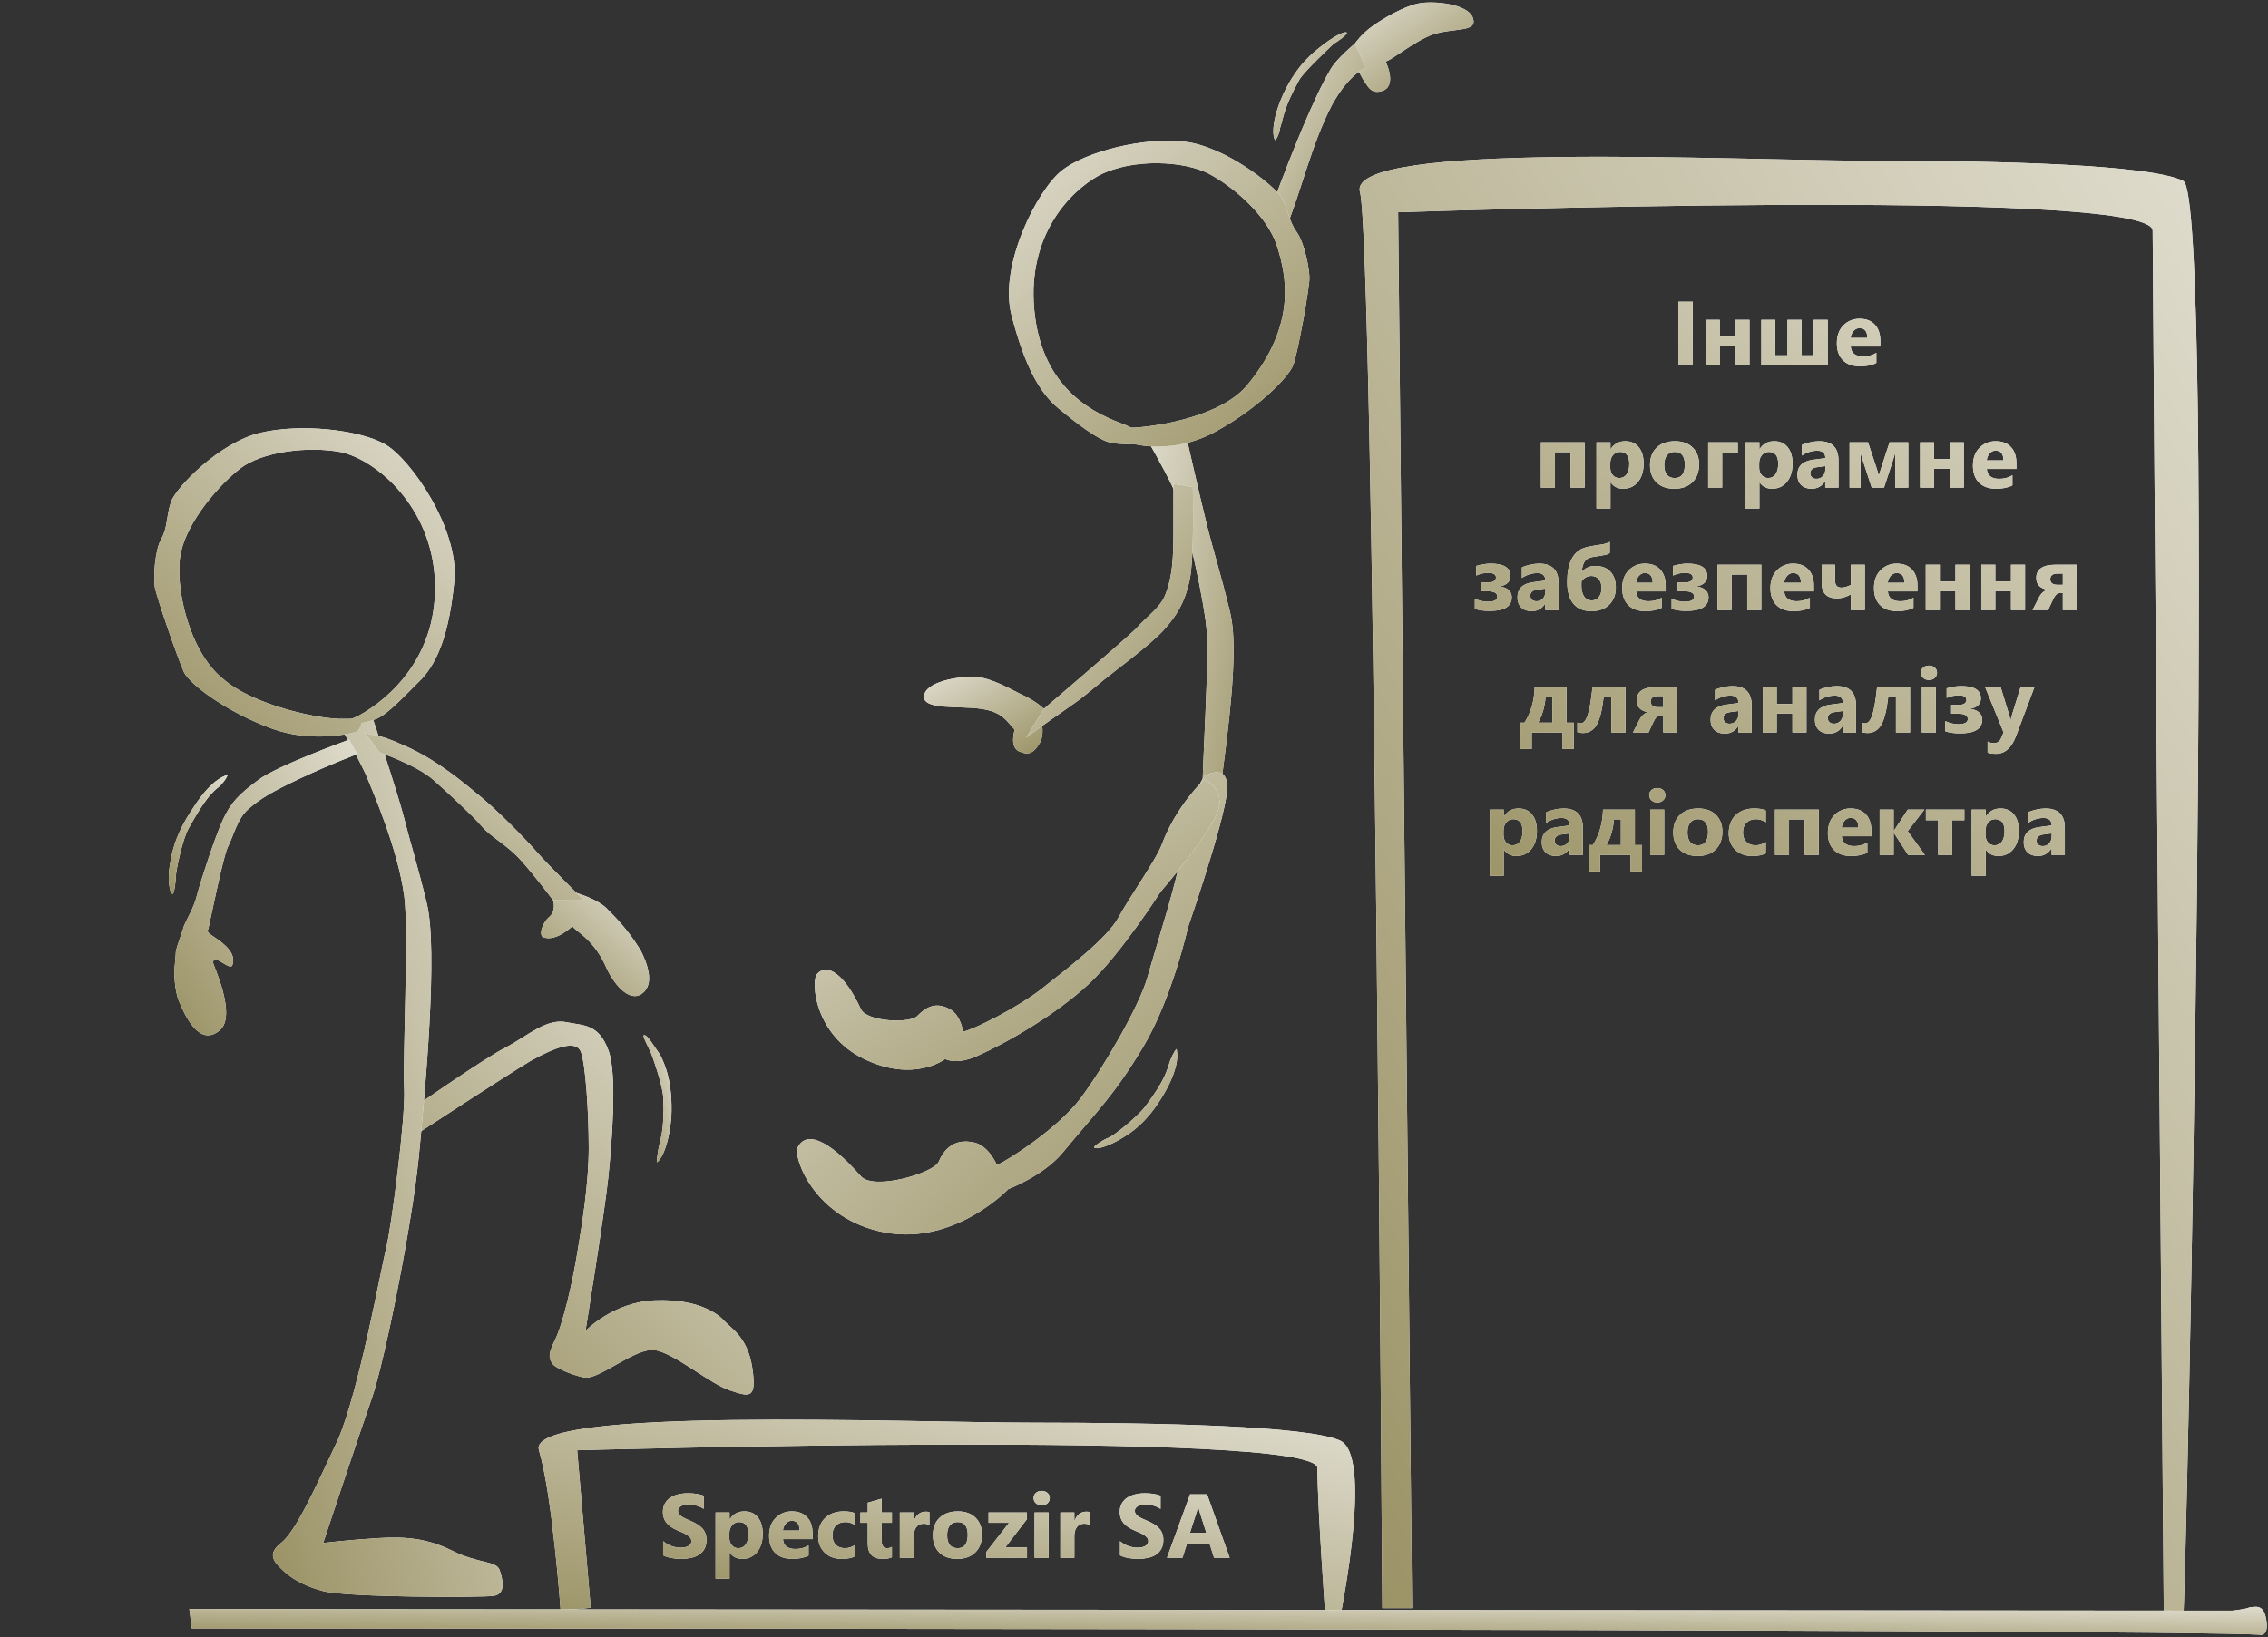 <svg width="500" height="361" viewBox="0 0 500 361" fill="none" xmlns="http://www.w3.org/2000/svg">
<rect x="0" y="0" width="500" height="361" fill="#333333" stroke="none"/>
<path d="M373.164 80.534H370.01V66.53H373.164V80.534ZM385.693 80.534H382.597V76.355H379.14V80.534H376.054V70.534H379.14V74.235H382.597V70.534H385.693V80.534ZM402.939 80.534H388.301V70.534H391.386V78.356H394.062V70.534H397.158V78.356H399.844V70.534H402.939V80.534ZM414.531 76.413H408.008C408.112 77.865 409.026 78.591 410.752 78.591C411.852 78.591 412.819 78.33 413.652 77.81V80.036C412.728 80.531 411.526 80.778 410.049 80.778C408.434 80.778 407.181 80.332 406.289 79.44C405.397 78.542 404.951 77.292 404.951 75.69C404.951 74.03 405.433 72.715 406.396 71.745C407.36 70.775 408.545 70.29 409.951 70.29C411.409 70.29 412.536 70.723 413.33 71.589C414.131 72.455 414.531 73.63 414.531 75.114V76.413ZM411.67 74.519C411.67 73.086 411.09 72.37 409.931 72.37C409.437 72.37 409.007 72.575 408.642 72.985C408.284 73.395 408.066 73.907 407.988 74.519H411.67ZM349.345 107.534H346.25V99.712H342.793V107.534H339.707V97.534H349.345V107.534ZM355.078 106.372H355.039V112.134H351.953V97.534H355.039V99.038H355.078C355.84 97.873 356.911 97.29 358.291 97.29C359.586 97.29 360.586 97.736 361.289 98.628C361.998 99.513 362.353 100.721 362.353 102.251C362.353 103.918 361.94 105.256 361.113 106.265C360.293 107.274 359.199 107.778 357.832 107.778C356.627 107.778 355.709 107.31 355.078 106.372ZM354.99 102.271V103.071C354.99 103.761 355.172 104.325 355.537 104.761C355.901 105.197 356.38 105.415 356.972 105.415C357.676 105.415 358.219 105.145 358.603 104.604C358.994 104.058 359.189 103.286 359.189 102.29C359.189 100.532 358.506 99.653 357.138 99.653C356.507 99.653 355.989 99.894 355.586 100.376C355.189 100.851 354.99 101.483 354.99 102.271ZM369.121 107.778C367.454 107.778 366.142 107.313 365.185 106.382C364.235 105.444 363.76 104.175 363.76 102.573C363.76 100.92 364.254 99.627 365.244 98.696C366.233 97.759 367.571 97.29 369.258 97.29C370.918 97.29 372.22 97.759 373.164 98.696C374.108 99.627 374.58 100.861 374.58 102.397C374.58 104.058 374.092 105.369 373.115 106.333C372.145 107.297 370.814 107.778 369.121 107.778ZM369.199 99.653C368.47 99.653 367.903 99.904 367.5 100.405C367.096 100.907 366.894 101.616 366.894 102.534C366.894 104.455 367.669 105.415 369.219 105.415C370.696 105.415 371.435 104.429 371.435 102.456C371.435 100.588 370.69 99.653 369.199 99.653ZM383.105 99.878H379.668V107.534H376.582V97.534H383.105V99.878ZM387.91 106.372H387.871V112.134H384.785V97.534H387.871V99.038H387.91C388.672 97.873 389.743 97.29 391.123 97.29C392.418 97.29 393.418 97.736 394.121 98.628C394.83 99.513 395.185 100.721 395.185 102.251C395.185 103.918 394.772 105.256 393.945 106.265C393.125 107.274 392.031 107.778 390.664 107.778C389.459 107.778 388.541 107.31 387.91 106.372ZM387.822 102.271V103.071C387.822 103.761 388.004 104.325 388.369 104.761C388.733 105.197 389.212 105.415 389.804 105.415C390.508 105.415 391.051 105.145 391.435 104.604C391.826 104.058 392.021 103.286 392.021 102.29C392.021 100.532 391.338 99.653 389.97 99.653C389.339 99.653 388.821 99.894 388.418 100.376C388.021 100.851 387.822 101.483 387.822 102.271ZM405.312 107.534H402.392V106.099H402.353C401.683 107.218 400.69 107.778 399.375 107.778C398.405 107.778 397.64 107.505 397.08 106.958C396.526 106.405 396.25 105.669 396.25 104.751C396.25 102.811 397.399 101.691 399.697 101.392L402.412 101.03C402.412 99.936 401.819 99.39 400.635 99.39C399.443 99.39 398.31 99.745 397.236 100.454V98.13C397.666 97.909 398.252 97.713 398.994 97.544C399.743 97.375 400.423 97.29 401.035 97.29C403.886 97.29 405.312 98.713 405.312 101.558V107.534ZM402.412 103.472V102.798L400.595 103.032C399.593 103.162 399.092 103.615 399.092 104.39C399.092 104.741 399.212 105.031 399.453 105.259C399.7 105.48 400.032 105.591 400.449 105.591C401.028 105.591 401.5 105.392 401.865 104.995C402.23 104.591 402.412 104.084 402.412 103.472ZM420.693 107.534H417.812V99.751C417.747 100.116 417.575 100.731 417.295 101.597L415.351 107.534H412.636L410.693 101.597C410.374 100.62 410.202 100.011 410.176 99.77V107.534H407.754V97.534H411.816L413.711 103.237C414.004 104.116 414.166 104.709 414.199 105.015C414.245 104.722 414.411 104.136 414.697 103.257L416.572 97.534H420.693V107.534ZM432.939 107.534H429.844V103.354H426.386V107.534H423.301V97.534H426.386V101.235H429.844V97.534H432.939V107.534ZM444.531 103.413H438.008C438.112 104.865 439.026 105.591 440.752 105.591C441.852 105.591 442.819 105.33 443.652 104.81V107.036C442.728 107.531 441.526 107.778 440.049 107.778C438.434 107.778 437.181 107.332 436.289 106.44C435.397 105.542 434.951 104.292 434.951 102.69C434.951 101.03 435.433 99.715 436.396 98.745C437.36 97.775 438.545 97.29 439.951 97.29C441.409 97.29 442.536 97.723 443.33 98.589C444.131 99.455 444.531 100.63 444.531 102.114V103.413ZM441.67 101.519C441.67 100.086 441.09 99.37 439.931 99.37C439.437 99.37 439.007 99.575 438.642 99.985C438.284 100.396 438.066 100.907 437.988 101.519H441.67ZM325.146 134.271V132.034C326.11 132.477 327.07 132.698 328.027 132.698C329.414 132.698 330.107 132.317 330.107 131.556C330.107 130.768 329.352 130.374 327.842 130.374H326.445V128.47H327.861C329.157 128.47 329.804 128.092 329.804 127.337C329.804 126.666 329.225 126.331 328.066 126.331C327.194 126.331 326.321 126.526 325.449 126.917V124.798C326.621 124.459 327.679 124.29 328.623 124.29C331.533 124.29 332.988 125.192 332.988 126.995C332.988 128.245 332.213 129.017 330.664 129.31V129.358C331.484 129.43 332.125 129.677 332.588 130.101C333.05 130.524 333.281 131.061 333.281 131.712C333.281 133.724 331.65 134.729 328.388 134.729C327.145 134.729 326.064 134.576 325.146 134.271ZM343.594 134.534H340.674V133.099H340.635C339.964 134.218 338.971 134.778 337.656 134.778C336.686 134.778 335.921 134.505 335.361 133.958C334.808 133.405 334.531 132.669 334.531 131.751C334.531 129.811 335.68 128.691 337.978 128.392L340.693 128.03C340.693 126.937 340.101 126.39 338.916 126.39C337.724 126.39 336.592 126.744 335.517 127.454V125.13C335.947 124.909 336.533 124.713 337.275 124.544C338.024 124.375 338.704 124.29 339.316 124.29C342.168 124.29 343.594 125.713 343.594 128.558V134.534ZM340.693 130.472V129.798L338.877 130.032C337.874 130.162 337.373 130.615 337.373 131.39C337.373 131.741 337.493 132.031 337.734 132.259C337.982 132.48 338.314 132.591 338.73 132.591C339.31 132.591 339.782 132.392 340.146 131.995C340.511 131.591 340.693 131.084 340.693 130.472ZM354.892 119.495V121.937C354.58 122.177 354.163 122.337 353.642 122.415C352.177 122.643 351.302 122.789 351.015 122.854C350.423 122.991 349.99 123.177 349.717 123.411C349.45 123.646 349.228 123.987 349.052 124.437C348.883 124.886 348.766 125.433 348.701 126.077H348.74C349.482 125.224 350.475 124.798 351.719 124.798C353.138 124.798 354.241 125.221 355.029 126.067C355.823 126.907 356.22 128.069 356.22 129.554C356.22 131.142 355.735 132.412 354.765 133.362C353.795 134.306 352.48 134.778 350.82 134.778C349.082 134.778 347.76 134.225 346.855 133.118C345.95 132.011 345.498 130.41 345.498 128.313C345.498 127.311 345.573 126.406 345.722 125.599C345.872 124.785 346.097 124.069 346.396 123.45C346.696 122.825 347.064 122.304 347.5 121.888C347.942 121.471 348.392 121.168 348.847 120.979C349.31 120.784 349.762 120.641 350.205 120.55C350.648 120.452 351.758 120.267 353.535 119.993C354.121 119.843 354.573 119.677 354.892 119.495ZM348.652 128.235C348.639 128.392 348.633 128.698 348.633 129.153C348.633 130.149 348.831 130.944 349.228 131.536C349.632 132.122 350.189 132.415 350.898 132.415C351.543 132.415 352.067 132.168 352.47 131.673C352.874 131.178 353.076 130.517 353.076 129.69C353.076 128.851 352.871 128.196 352.461 127.728C352.057 127.252 351.51 127.015 350.82 127.015C350.371 127.015 349.944 127.132 349.541 127.366C349.144 127.601 348.847 127.89 348.652 128.235ZM367.207 130.413H360.683C360.788 131.865 361.702 132.591 363.427 132.591C364.528 132.591 365.495 132.33 366.328 131.81V134.036C365.403 134.531 364.202 134.778 362.724 134.778C361.11 134.778 359.857 134.332 358.965 133.44C358.073 132.542 357.627 131.292 357.627 129.69C357.627 128.03 358.108 126.715 359.072 125.745C360.036 124.775 361.22 124.29 362.627 124.29C364.085 124.29 365.211 124.723 366.006 125.589C366.806 126.455 367.207 127.63 367.207 129.114V130.413ZM364.345 128.519C364.345 127.086 363.766 126.37 362.607 126.37C362.112 126.37 361.683 126.575 361.318 126.985C360.96 127.396 360.742 127.907 360.664 128.519H364.345ZM368.525 134.271V132.034C369.489 132.477 370.449 132.698 371.406 132.698C372.793 132.698 373.486 132.317 373.486 131.556C373.486 130.768 372.731 130.374 371.22 130.374H369.824V128.47H371.24C372.536 128.47 373.183 128.092 373.183 127.337C373.183 126.666 372.604 126.331 371.445 126.331C370.573 126.331 369.7 126.526 368.828 126.917V124.798C370 124.459 371.058 124.29 372.002 124.29C374.912 124.29 376.367 125.192 376.367 126.995C376.367 128.245 375.592 129.017 374.043 129.31V129.358C374.863 129.43 375.504 129.677 375.967 130.101C376.429 130.524 376.66 131.061 376.66 131.712C376.66 133.724 375.029 134.729 371.767 134.729C370.524 134.729 369.443 134.576 368.525 134.271ZM388.291 134.534H385.195V126.712H381.738V134.534H378.652V124.534H388.291V134.534ZM399.883 130.413H393.359C393.463 131.865 394.378 132.591 396.103 132.591C397.204 132.591 398.17 132.33 399.004 131.81V134.036C398.079 134.531 396.878 134.778 395.4 134.778C393.786 134.778 392.532 134.332 391.64 133.44C390.748 132.542 390.302 131.292 390.302 129.69C390.302 128.03 390.784 126.715 391.748 125.745C392.711 124.775 393.896 124.29 395.302 124.29C396.761 124.29 397.887 124.723 398.681 125.589C399.482 126.455 399.883 127.63 399.883 129.114V130.413ZM397.021 128.519C397.021 127.086 396.442 126.37 395.283 126.37C394.788 126.37 394.358 126.575 393.994 126.985C393.636 127.396 393.418 127.907 393.34 128.519H397.021ZM411.123 134.534H408.037V131.077C406.989 131.663 405.976 131.956 405 131.956C402.734 131.956 401.601 130.81 401.601 128.519V124.534H404.56V128.03C404.56 129.059 405.019 129.573 405.937 129.573C406.588 129.573 407.288 129.375 408.037 128.978V124.534H411.123V134.534ZM422.715 130.413H416.191C416.295 131.865 417.21 132.591 418.935 132.591C420.036 132.591 421.002 132.33 421.836 131.81V134.036C420.911 134.531 419.71 134.778 418.232 134.778C416.618 134.778 415.364 134.332 414.472 133.44C413.58 132.542 413.135 131.292 413.135 129.69C413.135 128.03 413.616 126.715 414.58 125.745C415.543 124.775 416.728 124.29 418.135 124.29C419.593 124.29 420.719 124.723 421.513 125.589C422.314 126.455 422.715 127.63 422.715 129.114V130.413ZM419.853 128.519C419.853 127.086 419.274 126.37 418.115 126.37C417.62 126.37 417.191 126.575 416.826 126.985C416.468 127.396 416.25 127.907 416.172 128.519H419.853ZM434.189 134.534H431.094V130.354H427.636V134.534H424.551V124.534H427.636V128.235H431.094V124.534H434.189V134.534ZM446.435 134.534H443.34V130.354H439.883V134.534H436.797V124.534H439.883V128.235H443.34V124.534H446.435V134.534ZM457.822 134.534H454.765V130.794H454.062C453.522 130.794 453.03 131.272 452.588 132.229L451.523 134.534H448.086L449.541 131.692C449.983 130.833 450.605 130.286 451.406 130.052C449.739 129.765 448.906 128.899 448.906 127.454C448.906 125.507 450.332 124.534 453.183 124.534H457.822V134.534ZM454.765 128.958V126.497H453.603C452.536 126.497 452.002 126.904 452.002 127.718C452.002 128.545 452.536 128.958 453.603 128.958H454.765ZM346.933 165.177H344.414V161.534H337.685V165.177H335.205V159.356H336.094C337.506 157.143 338.252 154.535 338.33 151.534H345.351V159.356H346.933V165.177ZM342.265 159.356V153.692H340.732C340.582 155.802 340.036 157.69 339.092 159.356H342.265ZM358.349 161.534H355.244V153.712H353.545C353.187 156.739 352.649 158.819 351.933 159.952C351.224 161.085 350.228 161.651 348.945 161.651C348.502 161.651 348.102 161.586 347.744 161.456V159.356C347.972 159.461 348.213 159.513 348.467 159.513C349.079 159.513 349.586 158.943 349.99 157.804C350.394 156.664 350.758 154.575 351.084 151.534H358.349V161.534ZM369.736 161.534H366.679V157.794H365.976C365.436 157.794 364.944 158.272 364.502 159.229L363.437 161.534H360L361.455 158.692C361.898 157.833 362.519 157.286 363.32 157.052C361.653 156.765 360.82 155.899 360.82 154.454C360.82 152.507 362.246 151.534 365.097 151.534H369.736V161.534ZM366.679 155.958V153.497H365.517C364.45 153.497 363.916 153.904 363.916 154.718C363.916 155.545 364.45 155.958 365.517 155.958H366.679ZM386.172 161.534H383.252V160.099H383.213C382.542 161.218 381.549 161.778 380.234 161.778C379.264 161.778 378.499 161.505 377.939 160.958C377.386 160.405 377.109 159.669 377.109 158.751C377.109 156.811 378.258 155.691 380.556 155.392L383.271 155.03C383.271 153.937 382.679 153.39 381.494 153.39C380.302 153.39 379.17 153.744 378.095 154.454V152.13C378.525 151.909 379.111 151.713 379.853 151.544C380.602 151.375 381.282 151.29 381.894 151.29C384.746 151.29 386.172 152.713 386.172 155.558V161.534ZM383.271 157.472V156.798L381.455 157.032C380.452 157.162 379.951 157.615 379.951 158.39C379.951 158.741 380.071 159.031 380.312 159.259C380.56 159.48 380.892 159.591 381.308 159.591C381.888 159.591 382.36 159.392 382.724 158.995C383.089 158.591 383.271 158.084 383.271 157.472ZM398.252 161.534H395.156V157.354H391.699V161.534H388.613V151.534H391.699V155.235H395.156V151.534H398.252V161.534ZM409.179 161.534H406.26V160.099H406.22C405.55 161.218 404.557 161.778 403.242 161.778C402.272 161.778 401.507 161.505 400.947 160.958C400.394 160.405 400.117 159.669 400.117 158.751C400.117 156.811 401.266 155.691 403.564 155.392L406.279 155.03C406.279 153.937 405.687 153.39 404.502 153.39C403.31 153.39 402.177 153.744 401.103 154.454V152.13C401.533 151.909 402.119 151.713 402.861 151.544C403.61 151.375 404.29 151.29 404.902 151.29C407.754 151.29 409.179 152.713 409.179 155.558V161.534ZM406.279 157.472V156.798L404.463 157.032C403.46 157.162 402.959 157.615 402.959 158.39C402.959 158.741 403.079 159.031 403.32 159.259C403.567 159.48 403.899 159.591 404.316 159.591C404.896 159.591 405.368 159.392 405.732 158.995C406.097 158.591 406.279 158.084 406.279 157.472ZM421.084 161.534H417.978V153.712H416.279C415.921 156.739 415.384 158.819 414.668 159.952C413.958 161.085 412.962 161.651 411.679 161.651C411.237 161.651 410.836 161.586 410.478 161.456V159.356C410.706 159.461 410.947 159.513 411.201 159.513C411.813 159.513 412.321 158.943 412.724 157.804C413.128 156.664 413.493 154.575 413.818 151.534H421.084V161.534ZM425.254 149.952C424.733 149.952 424.306 149.799 423.974 149.493C423.642 149.181 423.476 148.8 423.476 148.351C423.476 147.888 423.642 147.511 423.974 147.218C424.306 146.925 424.733 146.778 425.254 146.778C425.781 146.778 426.207 146.925 426.533 147.218C426.865 147.511 427.031 147.888 427.031 148.351C427.031 148.819 426.865 149.203 426.533 149.503C426.207 149.802 425.781 149.952 425.254 149.952ZM426.777 161.534H423.691V151.534H426.777V161.534ZM428.857 161.271V159.034C429.821 159.477 430.781 159.698 431.738 159.698C433.125 159.698 433.818 159.317 433.818 158.556C433.818 157.768 433.063 157.374 431.552 157.374H430.156V155.47H431.572C432.868 155.47 433.515 155.092 433.515 154.337C433.515 153.666 432.936 153.331 431.777 153.331C430.905 153.331 430.032 153.526 429.16 153.917V151.798C430.332 151.459 431.39 151.29 432.334 151.29C435.244 151.29 436.699 152.192 436.699 153.995C436.699 155.245 435.924 156.017 434.375 156.31V156.358C435.195 156.43 435.836 156.677 436.299 157.101C436.761 157.524 436.992 158.061 436.992 158.712C436.992 160.724 435.361 161.729 432.099 161.729C430.856 161.729 429.775 161.576 428.857 161.271ZM448.506 151.534L444.443 162.335C443.467 164.933 441.995 166.231 440.029 166.231C439.28 166.231 438.665 166.147 438.183 165.978V163.517C438.594 163.757 439.039 163.878 439.521 163.878C440.316 163.878 440.869 163.504 441.181 162.755L441.709 161.515L437.646 151.534H441.064L442.929 157.618C443.047 157.996 443.138 158.442 443.203 158.956H443.242C443.301 158.578 443.408 158.139 443.564 157.638L445.449 151.534H448.506ZM331.552 187.372H331.513V193.134H328.427V178.534H331.513V180.038H331.552C332.314 178.873 333.385 178.29 334.765 178.29C336.061 178.29 337.06 178.736 337.763 179.628C338.473 180.513 338.828 181.721 338.828 183.251C338.828 184.918 338.414 186.256 337.588 187.265C336.767 188.274 335.674 188.778 334.306 188.778C333.102 188.778 332.184 188.31 331.552 187.372ZM331.465 183.271V184.071C331.465 184.761 331.647 185.325 332.011 185.761C332.376 186.197 332.855 186.415 333.447 186.415C334.15 186.415 334.694 186.145 335.078 185.604C335.469 185.058 335.664 184.286 335.664 183.29C335.664 181.532 334.98 180.653 333.613 180.653C332.982 180.653 332.464 180.894 332.06 181.376C331.663 181.851 331.465 182.483 331.465 183.271ZM348.955 188.534H346.035V187.099H345.996C345.325 188.218 344.332 188.778 343.017 188.778C342.047 188.778 341.282 188.505 340.722 187.958C340.169 187.405 339.892 186.669 339.892 185.751C339.892 183.811 341.041 182.691 343.34 182.392L346.054 182.03C346.054 180.937 345.462 180.39 344.277 180.39C343.086 180.39 341.953 180.744 340.879 181.454V179.13C341.308 178.909 341.894 178.713 342.636 178.544C343.385 178.375 344.066 178.29 344.677 178.29C347.529 178.29 348.955 179.713 348.955 182.558V188.534ZM346.054 184.472V183.798L344.238 184.032C343.235 184.162 342.734 184.615 342.734 185.39C342.734 185.741 342.855 186.031 343.095 186.259C343.343 186.48 343.675 186.591 344.092 186.591C344.671 186.591 345.143 186.392 345.508 185.995C345.872 185.591 346.054 185.084 346.054 184.472ZM362.002 192.177H359.482V188.534H352.754V192.177H350.273V186.356H351.162C352.575 184.143 353.32 181.535 353.398 178.534H360.42V186.356H362.002V192.177ZM357.334 186.356V180.692H355.801C355.651 182.802 355.104 184.69 354.16 186.356H357.334ZM365.361 176.952C364.84 176.952 364.414 176.799 364.082 176.493C363.75 176.181 363.584 175.8 363.584 175.351C363.584 174.888 363.75 174.511 364.082 174.218C364.414 173.925 364.84 173.778 365.361 173.778C365.888 173.778 366.315 173.925 366.64 174.218C366.972 174.511 367.138 174.888 367.138 175.351C367.138 175.819 366.972 176.203 366.64 176.503C366.315 176.802 365.888 176.952 365.361 176.952ZM366.885 188.534H363.799V178.534H366.885V188.534ZM374.248 188.778C372.581 188.778 371.269 188.313 370.312 187.382C369.362 186.444 368.886 185.175 368.886 183.573C368.886 181.92 369.381 180.627 370.371 179.696C371.36 178.759 372.698 178.29 374.385 178.29C376.045 178.29 377.347 178.759 378.291 179.696C379.235 180.627 379.707 181.861 379.707 183.397C379.707 185.058 379.219 186.369 378.242 187.333C377.272 188.297 375.941 188.778 374.248 188.778ZM374.326 180.653C373.597 180.653 373.03 180.904 372.627 181.405C372.223 181.907 372.021 182.616 372.021 183.534C372.021 185.455 372.796 186.415 374.345 186.415C375.823 186.415 376.562 185.429 376.562 183.456C376.562 181.588 375.817 180.653 374.326 180.653ZM389.287 188.173C388.59 188.576 387.584 188.778 386.269 188.778C384.733 188.778 383.489 188.313 382.539 187.382C381.588 186.451 381.113 185.25 381.113 183.778C381.113 182.079 381.621 180.741 382.636 179.765C383.659 178.782 385.023 178.29 386.728 178.29C387.907 178.29 388.76 178.446 389.287 178.759V181.376C388.642 180.894 387.923 180.653 387.129 180.653C386.243 180.653 385.54 180.914 385.019 181.435C384.505 181.949 384.248 182.662 384.248 183.573C384.248 184.459 384.495 185.155 384.99 185.663C385.485 186.164 386.165 186.415 387.031 186.415C387.799 186.415 388.551 186.174 389.287 185.692V188.173ZM400.957 188.534H397.861V180.712H394.404V188.534H391.318V178.534H400.957V188.534ZM412.549 184.413H406.025C406.129 185.865 407.044 186.591 408.769 186.591C409.87 186.591 410.836 186.33 411.67 185.81V188.036C410.745 188.531 409.544 188.778 408.066 188.778C406.452 188.778 405.198 188.332 404.306 187.44C403.414 186.542 402.969 185.292 402.969 183.69C402.969 182.03 403.45 180.715 404.414 179.745C405.377 178.775 406.562 178.29 407.969 178.29C409.427 178.29 410.553 178.723 411.347 179.589C412.148 180.455 412.549 181.63 412.549 183.114V184.413ZM409.687 182.519C409.687 181.086 409.108 180.37 407.949 180.37C407.454 180.37 407.024 180.575 406.66 180.985C406.302 181.396 406.084 181.907 406.006 182.519H409.687ZM424.365 188.534H420.664L417.51 183.651H417.47V188.534H414.385V178.534H417.47V183.231H417.51L420.586 178.534H424.248L420.566 183.29L424.365 188.534ZM433.056 180.878H430.381V188.534H427.275V180.878H424.58V178.534H433.056V180.878ZM437.802 187.372H437.763V193.134H434.677V178.534H437.763V180.038H437.802C438.564 178.873 439.635 178.29 441.015 178.29C442.311 178.29 443.31 178.736 444.013 179.628C444.723 180.513 445.078 181.721 445.078 183.251C445.078 184.918 444.664 186.256 443.838 187.265C443.017 188.274 441.924 188.778 440.556 188.778C439.352 188.778 438.434 188.31 437.802 187.372ZM437.715 183.271V184.071C437.715 184.761 437.897 185.325 438.261 185.761C438.626 186.197 439.105 186.415 439.697 186.415C440.4 186.415 440.944 186.145 441.328 185.604C441.719 185.058 441.914 184.286 441.914 183.29C441.914 181.532 441.23 180.653 439.863 180.653C439.232 180.653 438.714 180.894 438.31 181.376C437.913 181.851 437.715 182.483 437.715 183.271ZM455.205 188.534H452.285V187.099H452.246C451.575 188.218 450.582 188.778 449.267 188.778C448.297 188.778 447.532 188.505 446.972 187.958C446.419 187.405 446.142 186.669 446.142 185.751C446.142 183.811 447.291 182.691 449.59 182.392L452.304 182.03C452.304 180.937 451.712 180.39 450.527 180.39C449.336 180.39 448.203 180.744 447.129 181.454V179.13C447.558 178.909 448.144 178.713 448.886 178.544C449.635 178.375 450.316 178.29 450.927 178.29C453.779 178.29 455.205 179.713 455.205 182.558V188.534ZM452.304 184.472V183.798L450.488 184.032C449.485 184.162 448.984 184.615 448.984 185.39C448.984 185.741 449.105 186.031 449.345 186.259C449.593 186.48 449.925 186.591 450.342 186.591C450.921 186.591 451.393 186.392 451.758 185.995C452.122 185.591 452.304 185.084 452.304 184.472Z" fill="white"/>
<path d="M373.164 80.534H370.01V66.53H373.164V80.534ZM385.693 80.534H382.597V76.355H379.14V80.534H376.054V70.534H379.14V74.235H382.597V70.534H385.693V80.534ZM402.939 80.534H388.301V70.534H391.386V78.356H394.062V70.534H397.158V78.356H399.844V70.534H402.939V80.534ZM414.531 76.413H408.008C408.112 77.865 409.026 78.591 410.752 78.591C411.852 78.591 412.819 78.33 413.652 77.81V80.036C412.728 80.531 411.526 80.778 410.049 80.778C408.434 80.778 407.181 80.332 406.289 79.44C405.397 78.542 404.951 77.292 404.951 75.69C404.951 74.03 405.433 72.715 406.396 71.745C407.36 70.775 408.545 70.29 409.951 70.29C411.409 70.29 412.536 70.723 413.33 71.589C414.131 72.455 414.531 73.63 414.531 75.114V76.413ZM411.67 74.519C411.67 73.086 411.09 72.37 409.931 72.37C409.437 72.37 409.007 72.575 408.642 72.985C408.284 73.395 408.066 73.907 407.988 74.519H411.67ZM349.345 107.534H346.25V99.712H342.793V107.534H339.707V97.534H349.345V107.534ZM355.078 106.372H355.039V112.134H351.953V97.534H355.039V99.038H355.078C355.84 97.873 356.911 97.29 358.291 97.29C359.586 97.29 360.586 97.736 361.289 98.628C361.998 99.513 362.353 100.721 362.353 102.251C362.353 103.918 361.94 105.256 361.113 106.265C360.293 107.274 359.199 107.778 357.832 107.778C356.627 107.778 355.709 107.31 355.078 106.372ZM354.99 102.271V103.071C354.99 103.761 355.172 104.325 355.537 104.761C355.901 105.197 356.38 105.415 356.972 105.415C357.676 105.415 358.219 105.145 358.603 104.604C358.994 104.058 359.189 103.286 359.189 102.29C359.189 100.532 358.506 99.653 357.138 99.653C356.507 99.653 355.989 99.894 355.586 100.376C355.189 100.851 354.99 101.483 354.99 102.271ZM369.121 107.778C367.454 107.778 366.142 107.313 365.185 106.382C364.235 105.444 363.76 104.175 363.76 102.573C363.76 100.92 364.254 99.627 365.244 98.696C366.233 97.759 367.571 97.29 369.258 97.29C370.918 97.29 372.22 97.759 373.164 98.696C374.108 99.627 374.58 100.861 374.58 102.397C374.58 104.058 374.092 105.369 373.115 106.333C372.145 107.297 370.814 107.778 369.121 107.778ZM369.199 99.653C368.47 99.653 367.903 99.904 367.5 100.405C367.096 100.907 366.894 101.616 366.894 102.534C366.894 104.455 367.669 105.415 369.219 105.415C370.696 105.415 371.435 104.429 371.435 102.456C371.435 100.588 370.69 99.653 369.199 99.653ZM383.105 99.878H379.668V107.534H376.582V97.534H383.105V99.878ZM387.91 106.372H387.871V112.134H384.785V97.534H387.871V99.038H387.91C388.672 97.873 389.743 97.29 391.123 97.29C392.418 97.29 393.418 97.736 394.121 98.628C394.83 99.513 395.185 100.721 395.185 102.251C395.185 103.918 394.772 105.256 393.945 106.265C393.125 107.274 392.031 107.778 390.664 107.778C389.459 107.778 388.541 107.31 387.91 106.372ZM387.822 102.271V103.071C387.822 103.761 388.004 104.325 388.369 104.761C388.733 105.197 389.212 105.415 389.804 105.415C390.508 105.415 391.051 105.145 391.435 104.604C391.826 104.058 392.021 103.286 392.021 102.29C392.021 100.532 391.338 99.653 389.97 99.653C389.339 99.653 388.821 99.894 388.418 100.376C388.021 100.851 387.822 101.483 387.822 102.271ZM405.312 107.534H402.392V106.099H402.353C401.683 107.218 400.69 107.778 399.375 107.778C398.405 107.778 397.64 107.505 397.08 106.958C396.526 106.405 396.25 105.669 396.25 104.751C396.25 102.811 397.399 101.691 399.697 101.392L402.412 101.03C402.412 99.936 401.819 99.39 400.635 99.39C399.443 99.39 398.31 99.745 397.236 100.454V98.13C397.666 97.909 398.252 97.713 398.994 97.544C399.743 97.375 400.423 97.29 401.035 97.29C403.886 97.29 405.312 98.713 405.312 101.558V107.534ZM402.412 103.472V102.798L400.595 103.032C399.593 103.162 399.092 103.615 399.092 104.39C399.092 104.741 399.212 105.031 399.453 105.259C399.7 105.48 400.032 105.591 400.449 105.591C401.028 105.591 401.5 105.392 401.865 104.995C402.23 104.591 402.412 104.084 402.412 103.472ZM420.693 107.534H417.812V99.751C417.747 100.116 417.575 100.731 417.295 101.597L415.351 107.534H412.636L410.693 101.597C410.374 100.62 410.202 100.011 410.176 99.77V107.534H407.754V97.534H411.816L413.711 103.237C414.004 104.116 414.166 104.709 414.199 105.015C414.245 104.722 414.411 104.136 414.697 103.257L416.572 97.534H420.693V107.534ZM432.939 107.534H429.844V103.354H426.386V107.534H423.301V97.534H426.386V101.235H429.844V97.534H432.939V107.534ZM444.531 103.413H438.008C438.112 104.865 439.026 105.591 440.752 105.591C441.852 105.591 442.819 105.33 443.652 104.81V107.036C442.728 107.531 441.526 107.778 440.049 107.778C438.434 107.778 437.181 107.332 436.289 106.44C435.397 105.542 434.951 104.292 434.951 102.69C434.951 101.03 435.433 99.715 436.396 98.745C437.36 97.775 438.545 97.29 439.951 97.29C441.409 97.29 442.536 97.723 443.33 98.589C444.131 99.455 444.531 100.63 444.531 102.114V103.413ZM441.67 101.519C441.67 100.086 441.09 99.37 439.931 99.37C439.437 99.37 439.007 99.575 438.642 99.985C438.284 100.396 438.066 100.907 437.988 101.519H441.67ZM325.146 134.271V132.034C326.11 132.477 327.07 132.698 328.027 132.698C329.414 132.698 330.107 132.317 330.107 131.556C330.107 130.768 329.352 130.374 327.842 130.374H326.445V128.47H327.861C329.157 128.47 329.804 128.092 329.804 127.337C329.804 126.666 329.225 126.331 328.066 126.331C327.194 126.331 326.321 126.526 325.449 126.917V124.798C326.621 124.459 327.679 124.29 328.623 124.29C331.533 124.29 332.988 125.192 332.988 126.995C332.988 128.245 332.213 129.017 330.664 129.31V129.358C331.484 129.43 332.125 129.677 332.588 130.101C333.05 130.524 333.281 131.061 333.281 131.712C333.281 133.724 331.65 134.729 328.388 134.729C327.145 134.729 326.064 134.576 325.146 134.271ZM343.594 134.534H340.674V133.099H340.635C339.964 134.218 338.971 134.778 337.656 134.778C336.686 134.778 335.921 134.505 335.361 133.958C334.808 133.405 334.531 132.669 334.531 131.751C334.531 129.811 335.68 128.691 337.978 128.392L340.693 128.03C340.693 126.937 340.101 126.39 338.916 126.39C337.724 126.39 336.592 126.744 335.517 127.454V125.13C335.947 124.909 336.533 124.713 337.275 124.544C338.024 124.375 338.704 124.29 339.316 124.29C342.168 124.29 343.594 125.713 343.594 128.558V134.534ZM340.693 130.472V129.798L338.877 130.032C337.874 130.162 337.373 130.615 337.373 131.39C337.373 131.741 337.493 132.031 337.734 132.259C337.982 132.48 338.314 132.591 338.73 132.591C339.31 132.591 339.782 132.392 340.146 131.995C340.511 131.591 340.693 131.084 340.693 130.472ZM354.892 119.495V121.937C354.58 122.177 354.163 122.337 353.642 122.415C352.177 122.643 351.302 122.789 351.015 122.854C350.423 122.991 349.99 123.177 349.717 123.411C349.45 123.646 349.228 123.987 349.052 124.437C348.883 124.886 348.766 125.433 348.701 126.077H348.74C349.482 125.224 350.475 124.798 351.719 124.798C353.138 124.798 354.241 125.221 355.029 126.067C355.823 126.907 356.22 128.069 356.22 129.554C356.22 131.142 355.735 132.412 354.765 133.362C353.795 134.306 352.48 134.778 350.82 134.778C349.082 134.778 347.76 134.225 346.855 133.118C345.95 132.011 345.498 130.41 345.498 128.313C345.498 127.311 345.573 126.406 345.722 125.599C345.872 124.785 346.097 124.069 346.396 123.45C346.696 122.825 347.064 122.304 347.5 121.888C347.942 121.471 348.392 121.168 348.847 120.979C349.31 120.784 349.762 120.641 350.205 120.55C350.648 120.452 351.758 120.267 353.535 119.993C354.121 119.843 354.573 119.677 354.892 119.495ZM348.652 128.235C348.639 128.392 348.633 128.698 348.633 129.153C348.633 130.149 348.831 130.944 349.228 131.536C349.632 132.122 350.189 132.415 350.898 132.415C351.543 132.415 352.067 132.168 352.47 131.673C352.874 131.178 353.076 130.517 353.076 129.69C353.076 128.851 352.871 128.196 352.461 127.728C352.057 127.252 351.51 127.015 350.82 127.015C350.371 127.015 349.944 127.132 349.541 127.366C349.144 127.601 348.847 127.89 348.652 128.235ZM367.207 130.413H360.683C360.788 131.865 361.702 132.591 363.427 132.591C364.528 132.591 365.495 132.33 366.328 131.81V134.036C365.403 134.531 364.202 134.778 362.724 134.778C361.11 134.778 359.857 134.332 358.965 133.44C358.073 132.542 357.627 131.292 357.627 129.69C357.627 128.03 358.108 126.715 359.072 125.745C360.036 124.775 361.22 124.29 362.627 124.29C364.085 124.29 365.211 124.723 366.006 125.589C366.806 126.455 367.207 127.63 367.207 129.114V130.413ZM364.345 128.519C364.345 127.086 363.766 126.37 362.607 126.37C362.112 126.37 361.683 126.575 361.318 126.985C360.96 127.396 360.742 127.907 360.664 128.519H364.345ZM368.525 134.271V132.034C369.489 132.477 370.449 132.698 371.406 132.698C372.793 132.698 373.486 132.317 373.486 131.556C373.486 130.768 372.731 130.374 371.22 130.374H369.824V128.47H371.24C372.536 128.47 373.183 128.092 373.183 127.337C373.183 126.666 372.604 126.331 371.445 126.331C370.573 126.331 369.7 126.526 368.828 126.917V124.798C370 124.459 371.058 124.29 372.002 124.29C374.912 124.29 376.367 125.192 376.367 126.995C376.367 128.245 375.592 129.017 374.043 129.31V129.358C374.863 129.43 375.504 129.677 375.967 130.101C376.429 130.524 376.66 131.061 376.66 131.712C376.66 133.724 375.029 134.729 371.767 134.729C370.524 134.729 369.443 134.576 368.525 134.271ZM388.291 134.534H385.195V126.712H381.738V134.534H378.652V124.534H388.291V134.534ZM399.883 130.413H393.359C393.463 131.865 394.378 132.591 396.103 132.591C397.204 132.591 398.17 132.33 399.004 131.81V134.036C398.079 134.531 396.878 134.778 395.4 134.778C393.786 134.778 392.532 134.332 391.64 133.44C390.748 132.542 390.302 131.292 390.302 129.69C390.302 128.03 390.784 126.715 391.748 125.745C392.711 124.775 393.896 124.29 395.302 124.29C396.761 124.29 397.887 124.723 398.681 125.589C399.482 126.455 399.883 127.63 399.883 129.114V130.413ZM397.021 128.519C397.021 127.086 396.442 126.37 395.283 126.37C394.788 126.37 394.358 126.575 393.994 126.985C393.636 127.396 393.418 127.907 393.34 128.519H397.021ZM411.123 134.534H408.037V131.077C406.989 131.663 405.976 131.956 405 131.956C402.734 131.956 401.601 130.81 401.601 128.519V124.534H404.56V128.03C404.56 129.059 405.019 129.573 405.937 129.573C406.588 129.573 407.288 129.375 408.037 128.978V124.534H411.123V134.534ZM422.715 130.413H416.191C416.295 131.865 417.21 132.591 418.935 132.591C420.036 132.591 421.002 132.33 421.836 131.81V134.036C420.911 134.531 419.71 134.778 418.232 134.778C416.618 134.778 415.364 134.332 414.472 133.44C413.58 132.542 413.135 131.292 413.135 129.69C413.135 128.03 413.616 126.715 414.58 125.745C415.543 124.775 416.728 124.29 418.135 124.29C419.593 124.29 420.719 124.723 421.513 125.589C422.314 126.455 422.715 127.63 422.715 129.114V130.413ZM419.853 128.519C419.853 127.086 419.274 126.37 418.115 126.37C417.62 126.37 417.191 126.575 416.826 126.985C416.468 127.396 416.25 127.907 416.172 128.519H419.853ZM434.189 134.534H431.094V130.354H427.636V134.534H424.551V124.534H427.636V128.235H431.094V124.534H434.189V134.534ZM446.435 134.534H443.34V130.354H439.883V134.534H436.797V124.534H439.883V128.235H443.34V124.534H446.435V134.534ZM457.822 134.534H454.765V130.794H454.062C453.522 130.794 453.03 131.272 452.588 132.229L451.523 134.534H448.086L449.541 131.692C449.983 130.833 450.605 130.286 451.406 130.052C449.739 129.765 448.906 128.899 448.906 127.454C448.906 125.507 450.332 124.534 453.183 124.534H457.822V134.534ZM454.765 128.958V126.497H453.603C452.536 126.497 452.002 126.904 452.002 127.718C452.002 128.545 452.536 128.958 453.603 128.958H454.765ZM346.933 165.177H344.414V161.534H337.685V165.177H335.205V159.356H336.094C337.506 157.143 338.252 154.535 338.33 151.534H345.351V159.356H346.933V165.177ZM342.265 159.356V153.692H340.732C340.582 155.802 340.036 157.69 339.092 159.356H342.265ZM358.349 161.534H355.244V153.712H353.545C353.187 156.739 352.649 158.819 351.933 159.952C351.224 161.085 350.228 161.651 348.945 161.651C348.502 161.651 348.102 161.586 347.744 161.456V159.356C347.972 159.461 348.213 159.513 348.467 159.513C349.079 159.513 349.586 158.943 349.99 157.804C350.394 156.664 350.758 154.575 351.084 151.534H358.349V161.534ZM369.736 161.534H366.679V157.794H365.976C365.436 157.794 364.944 158.272 364.502 159.229L363.437 161.534H360L361.455 158.692C361.898 157.833 362.519 157.286 363.32 157.052C361.653 156.765 360.82 155.899 360.82 154.454C360.82 152.507 362.246 151.534 365.097 151.534H369.736V161.534ZM366.679 155.958V153.497H365.517C364.45 153.497 363.916 153.904 363.916 154.718C363.916 155.545 364.45 155.958 365.517 155.958H366.679ZM386.172 161.534H383.252V160.099H383.213C382.542 161.218 381.549 161.778 380.234 161.778C379.264 161.778 378.499 161.505 377.939 160.958C377.386 160.405 377.109 159.669 377.109 158.751C377.109 156.811 378.258 155.691 380.556 155.392L383.271 155.03C383.271 153.937 382.679 153.39 381.494 153.39C380.302 153.39 379.17 153.744 378.095 154.454V152.13C378.525 151.909 379.111 151.713 379.853 151.544C380.602 151.375 381.282 151.29 381.894 151.29C384.746 151.29 386.172 152.713 386.172 155.558V161.534ZM383.271 157.472V156.798L381.455 157.032C380.452 157.162 379.951 157.615 379.951 158.39C379.951 158.741 380.071 159.031 380.312 159.259C380.56 159.48 380.892 159.591 381.308 159.591C381.888 159.591 382.36 159.392 382.724 158.995C383.089 158.591 383.271 158.084 383.271 157.472ZM398.252 161.534H395.156V157.354H391.699V161.534H388.613V151.534H391.699V155.235H395.156V151.534H398.252V161.534ZM409.179 161.534H406.26V160.099H406.22C405.55 161.218 404.557 161.778 403.242 161.778C402.272 161.778 401.507 161.505 400.947 160.958C400.394 160.405 400.117 159.669 400.117 158.751C400.117 156.811 401.266 155.691 403.564 155.392L406.279 155.03C406.279 153.937 405.687 153.39 404.502 153.39C403.31 153.39 402.177 153.744 401.103 154.454V152.13C401.533 151.909 402.119 151.713 402.861 151.544C403.61 151.375 404.29 151.29 404.902 151.29C407.754 151.29 409.179 152.713 409.179 155.558V161.534ZM406.279 157.472V156.798L404.463 157.032C403.46 157.162 402.959 157.615 402.959 158.39C402.959 158.741 403.079 159.031 403.32 159.259C403.567 159.48 403.899 159.591 404.316 159.591C404.896 159.591 405.368 159.392 405.732 158.995C406.097 158.591 406.279 158.084 406.279 157.472ZM421.084 161.534H417.978V153.712H416.279C415.921 156.739 415.384 158.819 414.668 159.952C413.958 161.085 412.962 161.651 411.679 161.651C411.237 161.651 410.836 161.586 410.478 161.456V159.356C410.706 159.461 410.947 159.513 411.201 159.513C411.813 159.513 412.321 158.943 412.724 157.804C413.128 156.664 413.493 154.575 413.818 151.534H421.084V161.534ZM425.254 149.952C424.733 149.952 424.306 149.799 423.974 149.493C423.642 149.181 423.476 148.8 423.476 148.351C423.476 147.888 423.642 147.511 423.974 147.218C424.306 146.925 424.733 146.778 425.254 146.778C425.781 146.778 426.207 146.925 426.533 147.218C426.865 147.511 427.031 147.888 427.031 148.351C427.031 148.819 426.865 149.203 426.533 149.503C426.207 149.802 425.781 149.952 425.254 149.952ZM426.777 161.534H423.691V151.534H426.777V161.534ZM428.857 161.271V159.034C429.821 159.477 430.781 159.698 431.738 159.698C433.125 159.698 433.818 159.317 433.818 158.556C433.818 157.768 433.063 157.374 431.552 157.374H430.156V155.47H431.572C432.868 155.47 433.515 155.092 433.515 154.337C433.515 153.666 432.936 153.331 431.777 153.331C430.905 153.331 430.032 153.526 429.16 153.917V151.798C430.332 151.459 431.39 151.29 432.334 151.29C435.244 151.29 436.699 152.192 436.699 153.995C436.699 155.245 435.924 156.017 434.375 156.31V156.358C435.195 156.43 435.836 156.677 436.299 157.101C436.761 157.524 436.992 158.061 436.992 158.712C436.992 160.724 435.361 161.729 432.099 161.729C430.856 161.729 429.775 161.576 428.857 161.271ZM448.506 151.534L444.443 162.335C443.467 164.933 441.995 166.231 440.029 166.231C439.28 166.231 438.665 166.147 438.183 165.978V163.517C438.594 163.757 439.039 163.878 439.521 163.878C440.316 163.878 440.869 163.504 441.181 162.755L441.709 161.515L437.646 151.534H441.064L442.929 157.618C443.047 157.996 443.138 158.442 443.203 158.956H443.242C443.301 158.578 443.408 158.139 443.564 157.638L445.449 151.534H448.506ZM331.552 187.372H331.513V193.134H328.427V178.534H331.513V180.038H331.552C332.314 178.873 333.385 178.29 334.765 178.29C336.061 178.29 337.06 178.736 337.763 179.628C338.473 180.513 338.828 181.721 338.828 183.251C338.828 184.918 338.414 186.256 337.588 187.265C336.767 188.274 335.674 188.778 334.306 188.778C333.102 188.778 332.184 188.31 331.552 187.372ZM331.465 183.271V184.071C331.465 184.761 331.647 185.325 332.011 185.761C332.376 186.197 332.855 186.415 333.447 186.415C334.15 186.415 334.694 186.145 335.078 185.604C335.469 185.058 335.664 184.286 335.664 183.29C335.664 181.532 334.98 180.653 333.613 180.653C332.982 180.653 332.464 180.894 332.06 181.376C331.663 181.851 331.465 182.483 331.465 183.271ZM348.955 188.534H346.035V187.099H345.996C345.325 188.218 344.332 188.778 343.017 188.778C342.047 188.778 341.282 188.505 340.722 187.958C340.169 187.405 339.892 186.669 339.892 185.751C339.892 183.811 341.041 182.691 343.34 182.392L346.054 182.03C346.054 180.937 345.462 180.39 344.277 180.39C343.086 180.39 341.953 180.744 340.879 181.454V179.13C341.308 178.909 341.894 178.713 342.636 178.544C343.385 178.375 344.066 178.29 344.677 178.29C347.529 178.29 348.955 179.713 348.955 182.558V188.534ZM346.054 184.472V183.798L344.238 184.032C343.235 184.162 342.734 184.615 342.734 185.39C342.734 185.741 342.855 186.031 343.095 186.259C343.343 186.48 343.675 186.591 344.092 186.591C344.671 186.591 345.143 186.392 345.508 185.995C345.872 185.591 346.054 185.084 346.054 184.472ZM362.002 192.177H359.482V188.534H352.754V192.177H350.273V186.356H351.162C352.575 184.143 353.32 181.535 353.398 178.534H360.42V186.356H362.002V192.177ZM357.334 186.356V180.692H355.801C355.651 182.802 355.104 184.69 354.16 186.356H357.334ZM365.361 176.952C364.84 176.952 364.414 176.799 364.082 176.493C363.75 176.181 363.584 175.8 363.584 175.351C363.584 174.888 363.75 174.511 364.082 174.218C364.414 173.925 364.84 173.778 365.361 173.778C365.888 173.778 366.315 173.925 366.64 174.218C366.972 174.511 367.138 174.888 367.138 175.351C367.138 175.819 366.972 176.203 366.64 176.503C366.315 176.802 365.888 176.952 365.361 176.952ZM366.885 188.534H363.799V178.534H366.885V188.534ZM374.248 188.778C372.581 188.778 371.269 188.313 370.312 187.382C369.362 186.444 368.886 185.175 368.886 183.573C368.886 181.92 369.381 180.627 370.371 179.696C371.36 178.759 372.698 178.29 374.385 178.29C376.045 178.29 377.347 178.759 378.291 179.696C379.235 180.627 379.707 181.861 379.707 183.397C379.707 185.058 379.219 186.369 378.242 187.333C377.272 188.297 375.941 188.778 374.248 188.778ZM374.326 180.653C373.597 180.653 373.03 180.904 372.627 181.405C372.223 181.907 372.021 182.616 372.021 183.534C372.021 185.455 372.796 186.415 374.345 186.415C375.823 186.415 376.562 185.429 376.562 183.456C376.562 181.588 375.817 180.653 374.326 180.653ZM389.287 188.173C388.59 188.576 387.584 188.778 386.269 188.778C384.733 188.778 383.489 188.313 382.539 187.382C381.588 186.451 381.113 185.25 381.113 183.778C381.113 182.079 381.621 180.741 382.636 179.765C383.659 178.782 385.023 178.29 386.728 178.29C387.907 178.29 388.76 178.446 389.287 178.759V181.376C388.642 180.894 387.923 180.653 387.129 180.653C386.243 180.653 385.54 180.914 385.019 181.435C384.505 181.949 384.248 182.662 384.248 183.573C384.248 184.459 384.495 185.155 384.99 185.663C385.485 186.164 386.165 186.415 387.031 186.415C387.799 186.415 388.551 186.174 389.287 185.692V188.173ZM400.957 188.534H397.861V180.712H394.404V188.534H391.318V178.534H400.957V188.534ZM412.549 184.413H406.025C406.129 185.865 407.044 186.591 408.769 186.591C409.87 186.591 410.836 186.33 411.67 185.81V188.036C410.745 188.531 409.544 188.778 408.066 188.778C406.452 188.778 405.198 188.332 404.306 187.44C403.414 186.542 402.969 185.292 402.969 183.69C402.969 182.03 403.45 180.715 404.414 179.745C405.377 178.775 406.562 178.29 407.969 178.29C409.427 178.29 410.553 178.723 411.347 179.589C412.148 180.455 412.549 181.63 412.549 183.114V184.413ZM409.687 182.519C409.687 181.086 409.108 180.37 407.949 180.37C407.454 180.37 407.024 180.575 406.66 180.985C406.302 181.396 406.084 181.907 406.006 182.519H409.687ZM424.365 188.534H420.664L417.51 183.651H417.47V188.534H414.385V178.534H417.47V183.231H417.51L420.586 178.534H424.248L420.566 183.29L424.365 188.534ZM433.056 180.878H430.381V188.534H427.275V180.878H424.58V178.534H433.056V180.878ZM437.802 187.372H437.763V193.134H434.677V178.534H437.763V180.038H437.802C438.564 178.873 439.635 178.29 441.015 178.29C442.311 178.29 443.31 178.736 444.013 179.628C444.723 180.513 445.078 181.721 445.078 183.251C445.078 184.918 444.664 186.256 443.838 187.265C443.017 188.274 441.924 188.778 440.556 188.778C439.352 188.778 438.434 188.31 437.802 187.372ZM437.715 183.271V184.071C437.715 184.761 437.897 185.325 438.261 185.761C438.626 186.197 439.105 186.415 439.697 186.415C440.4 186.415 440.944 186.145 441.328 185.604C441.719 185.058 441.914 184.286 441.914 183.29C441.914 181.532 441.23 180.653 439.863 180.653C439.232 180.653 438.714 180.894 438.31 181.376C437.913 181.851 437.715 182.483 437.715 183.271ZM455.205 188.534H452.285V187.099H452.246C451.575 188.218 450.582 188.778 449.267 188.778C448.297 188.778 447.532 188.505 446.972 187.958C446.419 187.405 446.142 186.669 446.142 185.751C446.142 183.811 447.291 182.691 449.59 182.392L452.304 182.03C452.304 180.937 451.712 180.39 450.527 180.39C449.336 180.39 448.203 180.744 447.129 181.454V179.13C447.558 178.909 448.144 178.713 448.886 178.544C449.635 178.375 450.316 178.29 450.927 178.29C453.779 178.29 455.205 179.713 455.205 182.558V188.534ZM452.304 184.472V183.798L450.488 184.032C449.485 184.162 448.984 184.615 448.984 185.39C448.984 185.741 449.105 186.031 449.345 186.259C449.593 186.48 449.925 186.591 450.342 186.591C450.921 186.591 451.393 186.392 451.758 185.995C452.122 185.591 452.304 185.084 452.304 184.472Z" fill="url(#paint0_linear_2356_106)"/>
<path d="M129.081 293.49C129.081 293.49 135.149 287.113 144.43 286.759C153.711 286.405 157.995 289.593 159.423 291.01C160.851 292.782 164.777 294.553 165.848 301.638C166.919 308.724 165.134 308.015 160.851 306.598C156.567 305.181 148.714 298.45 144.43 297.741C140.147 297.033 131.937 304.472 128.724 303.764C125.511 303.055 122.656 301.638 121.942 300.93C121.228 299.867 120.514 299.158 122.299 295.616C124.084 292.073 126.225 282.862 127.296 276.131C128.367 269.754 129.795 260.897 129.795 253.104C129.795 245.31 129.081 234.327 128.01 231.847C126.939 229.368 122.656 230.785 116.944 233.973C111.59 237.161 91.6 250.269 91.6 250.269L90.172 244.955C90.172 244.955 106.95 233.264 111.233 231.139C116.587 228.305 120.514 224.408 125.154 225.471C128.724 226.179 131.937 225.825 134.079 231.493C136.22 236.807 134.792 253.104 134.079 259.835C133.365 266.92 129.081 293.49 129.081 293.49Z" fill="white"/>
<path d="M129.081 293.49C129.081 293.49 135.149 287.113 144.43 286.759C153.711 286.405 157.995 289.593 159.423 291.01C160.851 292.782 164.777 294.553 165.848 301.638C166.919 308.724 165.134 308.015 160.851 306.598C156.567 305.181 148.714 298.45 144.43 297.741C140.147 297.033 131.937 304.472 128.724 303.764C125.511 303.055 122.656 301.638 121.942 300.93C121.228 299.867 120.514 299.158 122.299 295.616C124.084 292.073 126.225 282.862 127.296 276.131C128.367 269.754 129.795 260.897 129.795 253.104C129.795 245.31 129.081 234.327 128.01 231.847C126.939 229.368 122.656 230.785 116.944 233.973C111.59 237.161 91.6 250.269 91.6 250.269L90.172 244.955C90.172 244.955 106.95 233.264 111.233 231.139C116.587 228.305 120.514 224.408 125.154 225.471C128.724 226.179 131.937 225.825 134.079 231.493C136.22 236.807 134.792 253.104 134.079 259.835C133.365 266.92 129.081 293.49 129.081 293.49Z" fill="url(#paint1_linear_2356_106)"/>
<path d="M71.254 340.254C71.254 340.254 77.322 339.545 83.39 339.191C89.459 338.836 94.099 339.191 99.81 342.025C105.522 344.859 109.448 344.15 110.162 346.276C110.876 348.402 111.59 351.59 108.734 351.944C105.879 352.299 76.608 352.299 71.254 350.882C65.899 349.465 63.4 347.339 61.972 345.922C60.545 344.505 58.76 342.733 61.972 340.254C65.185 337.774 69.469 328.208 74.466 317.58C79.107 306.952 84.104 279.319 85.175 275.068C86.246 270.817 89.459 246.372 89.102 239.995C88.745 233.619 90.172 204.923 89.102 197.483C87.674 187.209 82.319 174.81 80.534 170.559C78.393 165.953 74.466 159.222 74.466 159.222L81.962 157.805C81.962 157.805 87.674 174.81 89.102 180.478C90.529 186.147 91.957 190.398 94.099 199.255C96.598 209.528 93.742 240.704 92.314 255.229C90.886 269.754 84.818 300.221 81.962 308.369C79.107 316.518 71.254 340.254 71.254 340.254Z" fill="white"/>
<path d="M71.254 340.254C71.254 340.254 77.322 339.545 83.39 339.191C89.459 338.836 94.099 339.191 99.81 342.025C105.522 344.859 109.448 344.15 110.162 346.276C110.876 348.402 111.59 351.59 108.734 351.944C105.879 352.299 76.608 352.299 71.254 350.882C65.899 349.465 63.4 347.339 61.972 345.922C60.545 344.505 58.76 342.733 61.972 340.254C65.185 337.774 69.469 328.208 74.466 317.58C79.107 306.952 84.104 279.319 85.175 275.068C86.246 270.817 89.459 246.372 89.102 239.995C88.745 233.619 90.172 204.923 89.102 197.483C87.674 187.209 82.319 174.81 80.534 170.559C78.393 165.953 74.466 159.222 74.466 159.222L81.962 157.805C81.962 157.805 87.674 174.81 89.102 180.478C90.529 186.147 91.957 190.398 94.099 199.255C96.598 209.528 93.742 240.704 92.314 255.229C90.886 269.754 84.818 300.221 81.962 308.369C79.107 316.518 71.254 340.254 71.254 340.254Z" fill="url(#paint2_linear_2356_106)"/>
<path d="M257.621 212.991C259.048 208.74 265.117 183.587 265.117 177.21C264.76 170.833 266.902 144.617 265.831 137.178C264.403 126.904 260.833 112.379 258.691 107.774C256.55 103.168 252.623 96.437 252.623 96.437L260.833 93.249C260.833 93.249 264.76 110.608 266.188 116.276C267.615 121.944 269.043 126.196 271.185 135.052C273.684 145.326 269.4 169.062 267.972 183.233" fill="white"/>
<path d="M257.621 212.991C259.048 208.74 265.117 183.587 265.117 177.21C264.76 170.833 266.902 144.617 265.831 137.178C264.403 126.904 260.833 112.379 258.691 107.774C256.55 103.168 252.623 96.437 252.623 96.437L260.833 93.249C260.833 93.249 264.76 110.608 266.188 116.276C267.615 121.944 269.043 126.196 271.185 135.052C273.684 145.326 269.4 169.062 267.972 183.233" fill="url(#paint3_linear_2356_106)"/>
<path d="M126.226 204.214C126.226 204.214 122.656 207.757 119.8 206.694C118.729 206.34 119.443 203.506 121.228 202.088C122.656 200.671 121.942 198.546 121.942 198.546L126.583 196.774C126.583 196.774 131.937 198.191 134.079 200.671C137.648 204.214 139.433 206.694 141.218 209.528C142.646 212.362 144.431 216.968 141.575 219.093C138.719 221.219 135.15 216.968 133.365 212.716C130.509 206.694 126.583 205.277 126.226 204.214Z" fill="white"/>
<path d="M126.226 204.214C126.226 204.214 122.656 207.757 119.8 206.694C118.729 206.34 119.443 203.506 121.228 202.088C122.656 200.671 121.942 198.546 121.942 198.546L126.583 196.774C126.583 196.774 131.937 198.191 134.079 200.671C137.648 204.214 139.433 206.694 141.218 209.528C142.646 212.362 144.431 216.968 141.575 219.093C138.719 221.219 135.15 216.968 133.365 212.716C130.509 206.694 126.583 205.277 126.226 204.214Z" fill="url(#paint4_linear_2356_106)"/>
<path d="M305.453 13.539C305.453 13.539 307.952 18.499 305.096 19.916C303.311 20.624 302.24 20.27 301.17 18.499C300.099 17.082 299.385 15.31 299.385 15.31L298.671 9.642C298.671 9.642 300.099 7.516 302.597 5.745C305.096 3.974 309.38 1.494 312.592 0.785C315.805 0.077 323.658 0.785 324.729 3.974C325.8 7.162 320.802 6.099 316.162 7.516C311.878 8.933 306.524 13.539 305.453 13.539Z" fill="white"/>
<path d="M305.453 13.539C305.453 13.539 307.952 18.499 305.096 19.916C303.311 20.624 302.24 20.27 301.17 18.499C300.099 17.082 299.385 15.31 299.385 15.31L298.671 9.642C298.671 9.642 300.099 7.516 302.597 5.745C305.096 3.974 309.38 1.494 312.592 0.785C315.805 0.077 323.658 0.785 324.729 3.974C325.8 7.162 320.802 6.099 316.162 7.516C311.878 8.933 306.524 13.539 305.453 13.539Z" fill="url(#paint5_linear_2356_106)"/>
<path d="M223.709 160.914C223.709 160.914 222.282 165.165 225.137 165.874C226.922 166.582 227.993 165.874 229.064 164.102C230.135 162.685 229.778 160.205 229.778 160.205L230.135 156.309C230.135 156.309 228.35 154.537 225.137 153.12C222.282 151.703 217.998 149.223 214.429 149.223C211.216 149.223 204.077 150.286 203.72 153.474C203.363 156.663 211.573 155.6 216.213 156.309C221.211 157.017 221.925 159.143 223.709 160.914Z" fill="white"/>
<path d="M223.709 160.914C223.709 160.914 222.282 165.165 225.137 165.874C226.922 166.582 227.993 165.874 229.064 164.102C230.135 162.685 229.778 160.205 229.778 160.205L230.135 156.309C230.135 156.309 228.35 154.537 225.137 153.12C222.282 151.703 217.998 149.223 214.429 149.223C211.216 149.223 204.077 150.286 203.72 153.474C203.363 156.663 211.573 155.6 216.213 156.309C221.211 157.017 221.925 159.143 223.709 160.914Z" fill="url(#paint6_linear_2356_106)"/>
<path d="M83.746 165.953C83.746 165.953 91.956 168.788 95.526 171.976C99.096 175.164 104.093 179.77 106.235 182.25C108.377 184.73 111.589 186.147 114.802 189.689C118.015 193.232 121.941 198.546 121.941 198.546H128.723C128.723 198.546 120.513 190.398 118.371 187.918C116.23 185.438 109.447 178.353 104.45 174.456C99.81 170.559 94.812 167.016 90.172 164.891C85.531 162.765 84.103 162.411 82.319 162.056C80.534 161.702 80.534 161.702 80.534 161.702L83.746 165.953Z" fill="white"/>
<path d="M83.746 165.953C83.746 165.953 91.956 168.788 95.526 171.976C99.096 175.164 104.093 179.77 106.235 182.25C108.377 184.73 111.589 186.147 114.802 189.689C118.015 193.232 121.941 198.546 121.941 198.546H128.723C128.723 198.546 120.513 190.398 118.371 187.918C116.23 185.438 109.447 178.353 104.45 174.456C99.81 170.559 94.812 167.016 90.172 164.891C85.531 162.765 84.103 162.411 82.319 162.056C80.534 161.702 80.534 161.702 80.534 161.702L83.746 165.953Z" fill="url(#paint7_linear_2356_106)"/>
<path d="M280.824 44.359C284.751 33.731 289.748 21.332 293.318 15.309C294.746 12.829 298.672 9.641 298.672 9.641L301.171 14.955C301.171 14.955 297.601 16.018 293.675 23.103C289.034 31.96 286.892 42.234 283.323 50.736" fill="white"/>
<path d="M280.824 44.359C284.751 33.731 289.748 21.332 293.318 15.309C294.746 12.829 298.672 9.641 298.672 9.641L301.171 14.955C301.171 14.955 297.601 16.018 293.675 23.103C289.034 31.96 286.892 42.234 283.323 50.736" fill="url(#paint8_linear_2356_106)"/>
<path d="M46.266 205.985C45.909 205.631 45.552 205.277 45.909 204.922C46.623 201.734 49.122 189.335 50.193 186.855C51.621 184.021 52.334 180.478 54.833 178.352C57.332 176.227 59.474 174.81 66.256 171.621C73.038 168.433 78.75 166.307 78.75 166.307L76.965 163.119C76.965 163.119 61.259 168.787 56.975 171.975C52.691 175.164 50.907 176.935 49.122 180.832C47.337 184.729 44.124 194.649 43.41 197.483C42.697 200.317 41.269 202.442 40.555 204.214C40.198 205.631 39.127 208.111 38.77 209.882C38.77 210.591 38.413 214.133 38.413 214.133C38.413 214.133 38.413 218.385 39.484 220.864C40.555 223.344 43.767 231.138 48.408 227.241C52.334 224.053 46.98 212.716 46.98 212.362C46.98 209.882 50.907 214.488 51.264 212.716C52.334 209.528 47.694 207.048 46.266 205.985Z" fill="white"/>
<path d="M46.266 205.985C45.909 205.631 45.552 205.277 45.909 204.922C46.623 201.734 49.122 189.335 50.193 186.855C51.621 184.021 52.334 180.478 54.833 178.352C57.332 176.227 59.474 174.81 66.256 171.621C73.038 168.433 78.75 166.307 78.75 166.307L76.965 163.119C76.965 163.119 61.259 168.787 56.975 171.975C52.691 175.164 50.907 176.935 49.122 180.832C47.337 184.729 44.124 194.649 43.41 197.483C42.697 200.317 41.269 202.442 40.555 204.214C40.198 205.631 39.127 208.111 38.77 209.882C38.77 210.591 38.413 214.133 38.413 214.133C38.413 214.133 38.413 218.385 39.484 220.864C40.555 223.344 43.767 231.138 48.408 227.241C52.334 224.053 46.98 212.716 46.98 212.362C46.98 209.882 50.907 214.488 51.264 212.716C52.334 209.528 47.694 207.048 46.266 205.985Z" fill="url(#paint9_linear_2356_106)"/>
<path d="M230.134 156.308C230.134 156.308 247.982 141.075 250.481 138.595C252.623 136.115 255.835 133.989 256.906 131.155C257.977 128.321 258.691 125.487 258.691 118.047C258.691 110.607 258.691 106.71 258.691 106.71L262.975 107.419C262.975 107.419 263.332 123.007 262.261 127.967C261.19 132.926 259.405 135.76 256.549 138.949C253.694 142.137 245.484 148.16 243.342 149.931C241.2 151.703 239.058 153.474 237.63 154.537C236.203 155.6 226.922 161.976 226.208 162.685" fill="white"/>
<path d="M230.134 156.308C230.134 156.308 247.982 141.075 250.481 138.595C252.623 136.115 255.835 133.989 256.906 131.155C257.977 128.321 258.691 125.487 258.691 118.047C258.691 110.607 258.691 106.71 258.691 106.71L262.975 107.419C262.975 107.419 263.332 123.007 262.261 127.967C261.19 132.926 259.405 135.76 256.549 138.949C253.694 142.137 245.484 148.16 243.342 149.931C241.2 151.703 239.058 153.474 237.63 154.537C236.203 155.6 226.922 161.976 226.208 162.685" fill="url(#paint10_linear_2356_106)"/>
<path d="M79.106 157.805C86.245 153.908 96.597 144.343 95.883 128.047C95.169 111.75 83.032 101.477 75.179 99.705C67.683 98.288 57.688 99.705 53.048 103.248C48.407 106.791 41.268 114.939 39.84 122.024C38.412 129.11 41.625 143.635 49.121 149.657C55.903 155.68 71.253 158.868 76.25 158.514C76.607 158.514 76.607 158.514 76.964 158.514C81.605 158.16 78.749 161.348 78.749 161.348C78.749 161.348 69.468 164.182 59.83 160.64C50.192 157.097 41.982 151.074 40.554 148.24C39.126 145.052 34.486 131.589 34.129 129.464C33.772 127.338 34.129 121.316 35.557 118.836C36.984 116.356 36.627 113.876 37.698 110.688C38.769 107.499 48.407 97.58 57.331 95.454C66.255 93.329 79.106 94.746 84.817 97.934C90.528 101.122 101.237 116.71 100.166 128.047C99.096 139.383 96.597 145.76 93.027 149.657C89.101 153.554 85.531 157.451 83.032 158.514C80.534 159.577 76.25 159.931 76.25 159.931L75.179 158.16C75.536 158.868 75.536 159.577 79.106 157.805Z" fill="white"/>
<path d="M79.106 157.805C86.245 153.908 96.597 144.343 95.883 128.047C95.169 111.75 83.032 101.477 75.179 99.705C67.683 98.288 57.688 99.705 53.048 103.248C48.407 106.791 41.268 114.939 39.84 122.024C38.412 129.11 41.625 143.635 49.121 149.657C55.903 155.68 71.253 158.868 76.25 158.514C76.607 158.514 76.607 158.514 76.964 158.514C81.605 158.16 78.749 161.348 78.749 161.348C78.749 161.348 69.468 164.182 59.83 160.64C50.192 157.097 41.982 151.074 40.554 148.24C39.126 145.052 34.486 131.589 34.129 129.464C33.772 127.338 34.129 121.316 35.557 118.836C36.984 116.356 36.627 113.876 37.698 110.688C38.769 107.499 48.407 97.58 57.331 95.454C66.255 93.329 79.106 94.746 84.817 97.934C90.528 101.122 101.237 116.71 100.166 128.047C99.096 139.383 96.597 145.76 93.027 149.657C89.101 153.554 85.531 157.451 83.032 158.514C80.534 159.577 76.25 159.931 76.25 159.931L75.179 158.16C75.536 158.868 75.536 159.577 79.106 157.805Z" fill="url(#paint11_linear_2356_106)"/>
<path d="M246.913 93.248C239.417 90.414 229.422 84.392 227.994 68.095C226.566 51.799 235.847 42.234 242.272 38.691C249.769 34.794 261.191 35.503 266.546 38.337C271.9 41.171 279.396 47.548 281.538 54.279C283.68 61.01 285.822 71.638 275.113 84.746C269.401 91.831 255.48 93.957 250.126 94.311C249.769 94.311 249.769 94.311 249.412 94.311C244.771 94.311 249.769 97.854 249.769 97.854C249.769 97.854 258.336 100.334 267.617 95.374C276.898 90.414 284.037 83.329 285.108 80.495C286.179 77.661 288.677 63.49 288.677 61.364C288.677 59.239 287.606 53.57 285.822 51.09C284.037 48.611 284.037 46.131 282.609 43.651C280.824 40.817 270.115 32.314 261.191 31.251C252.267 30.189 239.417 33.377 234.062 37.628C228.708 41.88 220.141 58.53 222.997 69.512C225.852 80.495 229.065 86.517 233.348 90.06C237.632 93.603 241.915 96.791 244.414 97.5C246.913 98.208 251.196 97.854 251.196 97.854L252.624 96.437C252.624 96.437 250.839 94.665 246.913 93.248Z" fill="white"/>
<path d="M246.913 93.248C239.417 90.414 229.422 84.392 227.994 68.095C226.566 51.799 235.847 42.234 242.272 38.691C249.769 34.794 261.191 35.503 266.546 38.337C271.9 41.171 279.396 47.548 281.538 54.279C283.68 61.01 285.822 71.638 275.113 84.746C269.401 91.831 255.48 93.957 250.126 94.311C249.769 94.311 249.769 94.311 249.412 94.311C244.771 94.311 249.769 97.854 249.769 97.854C249.769 97.854 258.336 100.334 267.617 95.374C276.898 90.414 284.037 83.329 285.108 80.495C286.179 77.661 288.677 63.49 288.677 61.364C288.677 59.239 287.606 53.57 285.822 51.09C284.037 48.611 284.037 46.131 282.609 43.651C280.824 40.817 270.115 32.314 261.191 31.251C252.267 30.189 239.417 33.377 234.062 37.628C228.708 41.88 220.141 58.53 222.997 69.512C225.852 80.495 229.065 86.517 233.348 90.06C237.632 93.603 241.915 96.791 244.414 97.5C246.913 98.208 251.196 97.854 251.196 97.854L252.624 96.437C252.624 96.437 250.839 94.665 246.913 93.248Z" fill="url(#paint12_linear_2356_106)"/>
<path d="M38.054 197.129C38.411 197.129 38.768 194.295 38.768 193.232C38.768 192.169 40.196 185.084 41.624 182.604C45.194 176.227 46.621 174.81 48.406 173.393C49.834 171.976 50.191 170.913 50.191 170.913C50.191 170.913 46.978 171.267 42.695 177.998C38.054 184.73 37.697 189.335 37.34 191.461C36.983 193.586 37.34 197.129 38.054 197.129Z" fill="white"/>
<path d="M38.054 197.129C38.411 197.129 38.768 194.295 38.768 193.232C38.768 192.169 40.196 185.084 41.624 182.604C45.194 176.227 46.621 174.81 48.406 173.393C49.834 171.976 50.191 170.913 50.191 170.913C50.191 170.913 46.978 171.267 42.695 177.998C38.054 184.73 37.697 189.335 37.34 191.461C36.983 193.586 37.34 197.129 38.054 197.129Z" fill="url(#paint13_linear_2356_106)"/>
<path d="M141.93 228.305C141.573 228.305 143.001 231.139 143.358 231.847C143.715 232.556 146.213 239.641 146.213 242.121C146.57 249.206 145.499 251.332 145.142 253.458C144.786 255.583 144.786 256.292 144.786 256.292C145.142 256.292 147.284 254.166 147.998 246.372C148.355 238.578 146.57 234.681 145.499 232.556C144.429 231.139 142.644 227.95 141.93 228.305Z" fill="white"/>
<path d="M141.93 228.305C141.573 228.305 143.001 231.139 143.358 231.847C143.715 232.556 146.213 239.641 146.213 242.121C146.57 249.206 145.499 251.332 145.142 253.458C144.786 255.583 144.786 256.292 144.786 256.292C145.142 256.292 147.284 254.166 147.998 246.372C148.355 238.578 146.57 234.681 145.499 232.556C144.429 231.139 142.644 227.95 141.93 228.305Z" fill="url(#paint14_linear_2356_106)"/>
<path d="M296.887 7.161C297.244 7.515 294.745 9.287 294.031 9.641C293.317 10.35 287.963 15.309 286.535 17.435C282.965 23.812 282.966 25.937 282.252 28.063C281.895 30.189 281.181 30.897 281.181 30.897C280.824 30.897 279.753 27.709 282.965 20.623C286.178 13.892 289.748 11.412 291.533 9.995C293.317 8.578 296.173 6.807 296.887 7.161Z" fill="white"/>
<path d="M296.887 7.161C297.244 7.515 294.745 9.287 294.031 9.641C293.317 10.35 287.963 15.309 286.535 17.435C282.965 23.812 282.966 25.937 282.252 28.063C281.895 30.189 281.181 30.897 281.181 30.897C280.824 30.897 279.753 27.709 282.965 20.623C286.178 13.892 289.748 11.412 291.533 9.995C293.317 8.578 296.173 6.807 296.887 7.161Z" fill="url(#paint15_linear_2356_106)"/>
<path d="M241.2 253.024C241.2 252.67 243.342 251.253 244.413 250.898C245.484 250.544 251.195 245.939 252.623 243.813C256.906 238.145 257.263 236.019 257.977 233.893C258.691 232.122 259.405 231.059 259.405 231.414C259.405 231.768 260.476 234.602 256.549 241.333C252.623 248.064 248.696 250.19 246.912 251.253C245.127 252.315 241.914 253.733 241.2 253.024Z" fill="white"/>
<path d="M241.2 253.024C241.2 252.67 243.342 251.253 244.413 250.898C245.484 250.544 251.195 245.939 252.623 243.813C256.906 238.145 257.263 236.019 257.977 233.893C258.691 232.122 259.405 231.059 259.405 231.414C259.405 231.768 260.476 234.602 256.549 241.333C252.623 248.064 248.696 250.19 246.912 251.253C245.127 252.315 241.914 253.733 241.2 253.024Z" fill="url(#paint16_linear_2356_106)"/>
<path d="M175.877 253.024C174.806 255.504 179.804 268.966 195.153 271.8C210.502 274.634 222.282 262.235 222.282 262.235C222.282 262.235 229.778 259.401 234.062 254.441C242.272 244.522 245.484 241.687 251.91 231.059C258.335 220.431 261.904 204.489 261.904 204.489C261.904 204.489 269.758 181.816 270.471 174.731C271.185 167.645 265.474 171.188 265.474 171.188C265.474 171.188 261.19 177.565 260.12 189.256C259.763 193.507 254.765 209.095 252.98 215.472C251.196 221.848 243.342 235.311 238.345 242.042C233.348 248.773 222.282 255.858 219.783 256.921C219.783 256.921 217.998 252.67 214.786 251.961C210.145 250.898 208.003 253.733 206.933 256.212C205.862 258.692 192.654 262.589 189.798 259.401C182.302 250.898 177.662 249.481 175.877 253.024Z" fill="white"/>
<path d="M175.877 253.024C174.806 255.504 179.804 268.966 195.153 271.8C210.502 274.634 222.282 262.235 222.282 262.235C222.282 262.235 229.778 259.401 234.062 254.441C242.272 244.522 245.484 241.687 251.91 231.059C258.335 220.431 261.904 204.489 261.904 204.489C261.904 204.489 269.758 181.816 270.471 174.731C271.185 167.645 265.474 171.188 265.474 171.188C265.474 171.188 261.19 177.565 260.12 189.256C259.763 193.507 254.765 209.095 252.98 215.472C251.196 221.848 243.342 235.311 238.345 242.042C233.348 248.773 222.282 255.858 219.783 256.921C219.783 256.921 217.998 252.67 214.786 251.961C210.145 250.898 208.003 253.733 206.933 256.212C205.862 258.692 192.654 262.589 189.798 259.401C182.302 250.898 177.662 249.481 175.877 253.024Z" fill="url(#paint17_linear_2356_106)"/>
<path d="M180.161 214.763C178.733 216.18 179.447 228.225 190.512 233.539C201.578 238.853 208.36 233.539 208.36 233.539C208.36 233.539 210.859 234.956 215.5 232.83C221.925 229.996 232.991 223.619 240.13 216.888C247.269 210.157 255.836 196.695 255.836 196.695C255.836 196.695 266.188 184.65 268.33 179.336C270.471 174.022 265.474 171.896 265.474 171.896C265.474 171.896 259.406 177.564 256.193 186.067C255.122 189.255 249.054 197.758 246.555 202.363C244.056 206.969 235.132 213.7 229.778 217.951C224.424 222.202 214.429 227.162 212.287 227.516C212.287 227.516 211.93 223.974 209.431 222.556C206.219 220.785 204.077 222.202 202.292 223.974C200.864 225.745 191.226 225.391 189.798 222.556C186.229 214.763 182.302 212.283 180.161 214.763Z" fill="white"/>
<path d="M180.161 214.763C178.733 216.18 179.447 228.225 190.512 233.539C201.578 238.853 208.36 233.539 208.36 233.539C208.36 233.539 210.859 234.956 215.5 232.83C221.925 229.996 232.991 223.619 240.13 216.888C247.269 210.157 255.836 196.695 255.836 196.695C255.836 196.695 266.188 184.65 268.33 179.336C270.471 174.022 265.474 171.896 265.474 171.896C265.474 171.896 259.406 177.564 256.193 186.067C255.122 189.255 249.054 197.758 246.555 202.363C244.056 206.969 235.132 213.7 229.778 217.951C224.424 222.202 214.429 227.162 212.287 227.516C212.287 227.516 211.93 223.974 209.431 222.556C206.219 220.785 204.077 222.202 202.292 223.974C200.864 225.745 191.226 225.391 189.798 222.556C186.229 214.763 182.302 212.283 180.161 214.763Z" fill="url(#paint18_linear_2356_106)"/>
<path d="M146.197 342.997V339.872C146.763 340.347 147.379 340.705 148.043 340.946C148.707 341.181 149.377 341.298 150.054 341.298C150.452 341.298 150.797 341.262 151.09 341.19C151.389 341.119 151.636 341.021 151.832 340.897C152.034 340.767 152.183 340.618 152.281 340.448C152.379 340.272 152.427 340.084 152.427 339.882C152.427 339.608 152.349 339.364 152.193 339.149C152.037 338.935 151.822 338.736 151.549 338.554C151.282 338.371 150.963 338.196 150.592 338.026C150.22 337.857 149.82 337.685 149.39 337.509C148.297 337.053 147.48 336.496 146.939 335.839C146.405 335.181 146.138 334.387 146.138 333.456C146.138 332.727 146.285 332.102 146.578 331.581C146.871 331.054 147.268 330.621 147.769 330.282C148.277 329.944 148.863 329.696 149.527 329.54C150.191 329.377 150.894 329.296 151.636 329.296C152.366 329.296 153.01 329.341 153.57 329.433C154.136 329.517 154.657 329.651 155.133 329.833V332.753C154.898 332.59 154.641 332.447 154.361 332.323C154.088 332.2 153.804 332.099 153.511 332.021C153.219 331.936 152.926 331.874 152.633 331.835C152.346 331.796 152.073 331.776 151.812 331.776C151.454 331.776 151.129 331.812 150.836 331.884C150.543 331.949 150.295 332.043 150.094 332.167C149.892 332.291 149.735 332.44 149.625 332.616C149.514 332.785 149.459 332.978 149.459 333.192C149.459 333.427 149.521 333.638 149.644 333.827C149.768 334.009 149.944 334.185 150.172 334.354C150.399 334.517 150.676 334.68 151.002 334.843C151.327 334.999 151.695 335.162 152.105 335.331C152.665 335.565 153.166 335.816 153.609 336.083C154.058 336.343 154.442 336.64 154.761 336.972C155.08 337.304 155.325 337.685 155.494 338.114C155.663 338.537 155.748 339.032 155.748 339.599C155.748 340.38 155.598 341.037 155.299 341.571C155.006 342.099 154.605 342.528 154.097 342.86C153.59 343.186 152.997 343.42 152.32 343.563C151.649 343.707 150.94 343.778 150.191 343.778C149.423 343.778 148.691 343.713 147.994 343.583C147.304 343.453 146.705 343.257 146.197 342.997ZM160.875 342.372H160.836V348.134H157.75V333.534H160.836V335.038H160.875C161.636 333.873 162.707 333.29 164.088 333.29C165.383 333.29 166.383 333.736 167.086 334.628C167.795 335.513 168.15 336.721 168.15 338.251C168.15 339.918 167.737 341.256 166.91 342.265C166.09 343.274 164.996 343.778 163.629 343.778C162.424 343.778 161.506 343.31 160.875 342.372ZM160.787 338.271V339.071C160.787 339.761 160.969 340.325 161.334 340.761C161.698 341.197 162.177 341.415 162.769 341.415C163.472 341.415 164.016 341.145 164.4 340.604C164.791 340.058 164.986 339.286 164.986 338.29C164.986 336.532 164.302 335.653 162.935 335.653C162.304 335.653 161.786 335.894 161.383 336.376C160.985 336.851 160.787 337.483 160.787 338.271ZM179.136 339.413H172.613C172.717 340.865 173.632 341.591 175.357 341.591C176.457 341.591 177.424 341.33 178.258 340.81V343.036C177.333 343.531 176.132 343.778 174.654 343.778C173.039 343.778 171.786 343.332 170.894 342.44C170.002 341.542 169.556 340.292 169.556 338.69C169.556 337.03 170.038 335.715 171.002 334.745C171.965 333.775 173.15 333.29 174.556 333.29C176.015 333.29 177.141 333.723 177.935 334.589C178.736 335.455 179.136 336.63 179.136 338.114V339.413ZM176.275 337.519C176.275 336.086 175.696 335.37 174.537 335.37C174.042 335.37 173.612 335.575 173.248 335.985C172.89 336.396 172.672 336.907 172.594 337.519H176.275ZM188.551 343.173C187.854 343.576 186.848 343.778 185.533 343.778C183.997 343.778 182.753 343.313 181.802 342.382C180.852 341.451 180.377 340.25 180.377 338.778C180.377 337.079 180.885 335.741 181.9 334.765C182.922 333.782 184.286 333.29 185.992 333.29C187.17 333.29 188.023 333.446 188.551 333.759V336.376C187.906 335.894 187.187 335.653 186.392 335.653C185.507 335.653 184.804 335.914 184.283 336.435C183.769 336.949 183.511 337.662 183.511 338.573C183.511 339.459 183.759 340.155 184.254 340.663C184.748 341.164 185.429 341.415 186.295 341.415C187.063 341.415 187.815 341.174 188.551 340.692V343.173ZM196.627 343.417C196.171 343.658 195.484 343.778 194.566 343.778C192.392 343.778 191.304 342.649 191.304 340.39V335.81H189.683V333.534H191.304V331.376L194.381 330.497V333.534H196.627V335.81H194.381V339.853C194.381 340.894 194.794 341.415 195.621 341.415C195.946 341.415 196.282 341.321 196.627 341.132V343.417ZM204.898 336.317C204.527 336.116 204.094 336.015 203.599 336.015C202.929 336.015 202.405 336.262 202.027 336.757C201.649 337.245 201.461 337.912 201.461 338.759V343.534H198.375V333.534H201.461V335.39H201.5C201.988 334.035 202.867 333.358 204.136 333.358C204.462 333.358 204.716 333.397 204.898 333.476V336.317ZM211.031 343.778C209.364 343.778 208.052 343.313 207.095 342.382C206.145 341.444 205.67 340.175 205.67 338.573C205.67 336.92 206.164 335.627 207.154 334.696C208.144 333.759 209.482 333.29 211.168 333.29C212.828 333.29 214.13 333.759 215.074 334.696C216.018 335.627 216.49 336.861 216.49 338.397C216.49 340.058 216.002 341.369 215.025 342.333C214.055 343.297 212.724 343.778 211.031 343.778ZM211.109 335.653C210.38 335.653 209.814 335.904 209.41 336.405C209.006 336.907 208.804 337.616 208.804 338.534C208.804 340.455 209.579 341.415 211.129 341.415C212.607 341.415 213.345 340.429 213.345 338.456C213.345 336.588 212.6 335.653 211.109 335.653ZM226.412 343.534H217.437V342.255L222.457 335.81H217.935V333.534H226.373V335.058L221.617 341.259H226.412V343.534ZM229.644 331.952C229.123 331.952 228.697 331.799 228.365 331.493C228.033 331.181 227.867 330.8 227.867 330.351C227.867 329.888 228.033 329.511 228.365 329.218C228.697 328.925 229.123 328.778 229.644 328.778C230.172 328.778 230.598 328.925 230.924 329.218C231.256 329.511 231.422 329.888 231.422 330.351C231.422 330.819 231.256 331.203 230.924 331.503C230.598 331.802 230.172 331.952 229.644 331.952ZM231.168 343.534H228.082V333.534H231.168V343.534ZM240.289 336.317C239.918 336.116 239.485 336.015 238.99 336.015C238.319 336.015 237.795 336.262 237.418 336.757C237.04 337.245 236.851 337.912 236.851 338.759V343.534H233.765V333.534H236.851V335.39H236.89C237.379 334.035 238.258 333.358 239.527 333.358C239.853 333.358 240.107 333.397 240.289 333.476V336.317ZM246.92 342.997V339.872C247.486 340.347 248.101 340.705 248.765 340.946C249.429 341.181 250.1 341.298 250.777 341.298C251.174 341.298 251.519 341.262 251.812 341.19C252.112 341.119 252.359 341.021 252.554 340.897C252.756 340.767 252.906 340.618 253.004 340.448C253.101 340.272 253.15 340.084 253.15 339.882C253.15 339.608 253.072 339.364 252.916 339.149C252.76 338.935 252.545 338.736 252.271 338.554C252.004 338.371 251.685 338.196 251.314 338.026C250.943 337.857 250.543 337.685 250.113 337.509C249.019 337.053 248.202 336.496 247.662 335.839C247.128 335.181 246.861 334.387 246.861 333.456C246.861 332.727 247.008 332.102 247.301 331.581C247.594 331.054 247.991 330.621 248.492 330.282C249 329.944 249.586 329.696 250.25 329.54C250.914 329.377 251.617 329.296 252.359 329.296C253.088 329.296 253.733 329.341 254.293 329.433C254.859 329.517 255.38 329.651 255.855 329.833V332.753C255.621 332.59 255.364 332.447 255.084 332.323C254.81 332.2 254.527 332.099 254.234 332.021C253.941 331.936 253.648 331.874 253.355 331.835C253.069 331.796 252.795 331.776 252.535 331.776C252.177 331.776 251.851 331.812 251.558 331.884C251.265 331.949 251.018 332.043 250.816 332.167C250.614 332.291 250.458 332.44 250.347 332.616C250.237 332.785 250.181 332.978 250.181 333.192C250.181 333.427 250.243 333.638 250.367 333.827C250.491 334.009 250.666 334.185 250.894 334.354C251.122 334.517 251.399 334.68 251.724 334.843C252.05 334.999 252.418 335.162 252.828 335.331C253.388 335.565 253.889 335.816 254.332 336.083C254.781 336.343 255.165 336.64 255.484 336.972C255.803 337.304 256.047 337.685 256.217 338.114C256.386 338.537 256.47 339.032 256.47 339.599C256.47 340.38 256.321 341.037 256.021 341.571C255.728 342.099 255.328 342.528 254.82 342.86C254.312 343.186 253.72 343.42 253.043 343.563C252.372 343.707 251.663 343.778 250.914 343.778C250.146 343.778 249.413 343.713 248.717 343.583C248.026 343.453 247.427 343.257 246.92 342.997ZM271.09 343.534H267.652L266.656 340.419H261.676L260.689 343.534H257.271L262.369 329.53H266.109L271.09 343.534ZM265.933 337.997L264.429 333.29C264.319 332.938 264.241 332.519 264.195 332.03H264.117C264.084 332.44 264.003 332.847 263.873 333.251L262.349 337.997H265.933Z" fill="white"/>
<path d="M146.197 342.997V339.872C146.763 340.347 147.379 340.705 148.043 340.946C148.707 341.181 149.377 341.298 150.054 341.298C150.452 341.298 150.797 341.262 151.09 341.19C151.389 341.119 151.636 341.021 151.832 340.897C152.034 340.767 152.183 340.618 152.281 340.448C152.379 340.272 152.427 340.084 152.427 339.882C152.427 339.608 152.349 339.364 152.193 339.149C152.037 338.935 151.822 338.736 151.549 338.554C151.282 338.371 150.963 338.196 150.592 338.026C150.22 337.857 149.82 337.685 149.39 337.509C148.297 337.053 147.48 336.496 146.939 335.839C146.405 335.181 146.138 334.387 146.138 333.456C146.138 332.727 146.285 332.102 146.578 331.581C146.871 331.054 147.268 330.621 147.769 330.282C148.277 329.944 148.863 329.696 149.527 329.54C150.191 329.377 150.894 329.296 151.636 329.296C152.366 329.296 153.01 329.341 153.57 329.433C154.136 329.517 154.657 329.651 155.133 329.833V332.753C154.898 332.59 154.641 332.447 154.361 332.323C154.088 332.2 153.804 332.099 153.511 332.021C153.219 331.936 152.926 331.874 152.633 331.835C152.346 331.796 152.073 331.776 151.812 331.776C151.454 331.776 151.129 331.812 150.836 331.884C150.543 331.949 150.295 332.043 150.094 332.167C149.892 332.291 149.735 332.44 149.625 332.616C149.514 332.785 149.459 332.978 149.459 333.192C149.459 333.427 149.521 333.638 149.644 333.827C149.768 334.009 149.944 334.185 150.172 334.354C150.399 334.517 150.676 334.68 151.002 334.843C151.327 334.999 151.695 335.162 152.105 335.331C152.665 335.565 153.166 335.816 153.609 336.083C154.058 336.343 154.442 336.64 154.761 336.972C155.08 337.304 155.325 337.685 155.494 338.114C155.663 338.537 155.748 339.032 155.748 339.599C155.748 340.38 155.598 341.037 155.299 341.571C155.006 342.099 154.605 342.528 154.097 342.86C153.59 343.186 152.997 343.42 152.32 343.563C151.649 343.707 150.94 343.778 150.191 343.778C149.423 343.778 148.691 343.713 147.994 343.583C147.304 343.453 146.705 343.257 146.197 342.997ZM160.875 342.372H160.836V348.134H157.75V333.534H160.836V335.038H160.875C161.636 333.873 162.707 333.29 164.088 333.29C165.383 333.29 166.383 333.736 167.086 334.628C167.795 335.513 168.15 336.721 168.15 338.251C168.15 339.918 167.737 341.256 166.91 342.265C166.09 343.274 164.996 343.778 163.629 343.778C162.424 343.778 161.506 343.31 160.875 342.372ZM160.787 338.271V339.071C160.787 339.761 160.969 340.325 161.334 340.761C161.698 341.197 162.177 341.415 162.769 341.415C163.472 341.415 164.016 341.145 164.4 340.604C164.791 340.058 164.986 339.286 164.986 338.29C164.986 336.532 164.302 335.653 162.935 335.653C162.304 335.653 161.786 335.894 161.383 336.376C160.985 336.851 160.787 337.483 160.787 338.271ZM179.136 339.413H172.613C172.717 340.865 173.632 341.591 175.357 341.591C176.457 341.591 177.424 341.33 178.258 340.81V343.036C177.333 343.531 176.132 343.778 174.654 343.778C173.039 343.778 171.786 343.332 170.894 342.44C170.002 341.542 169.556 340.292 169.556 338.69C169.556 337.03 170.038 335.715 171.002 334.745C171.965 333.775 173.15 333.29 174.556 333.29C176.015 333.29 177.141 333.723 177.935 334.589C178.736 335.455 179.136 336.63 179.136 338.114V339.413ZM176.275 337.519C176.275 336.086 175.696 335.37 174.537 335.37C174.042 335.37 173.612 335.575 173.248 335.985C172.89 336.396 172.672 336.907 172.594 337.519H176.275ZM188.551 343.173C187.854 343.576 186.848 343.778 185.533 343.778C183.997 343.778 182.753 343.313 181.802 342.382C180.852 341.451 180.377 340.25 180.377 338.778C180.377 337.079 180.885 335.741 181.9 334.765C182.922 333.782 184.286 333.29 185.992 333.29C187.17 333.29 188.023 333.446 188.551 333.759V336.376C187.906 335.894 187.187 335.653 186.392 335.653C185.507 335.653 184.804 335.914 184.283 336.435C183.769 336.949 183.511 337.662 183.511 338.573C183.511 339.459 183.759 340.155 184.254 340.663C184.748 341.164 185.429 341.415 186.295 341.415C187.063 341.415 187.815 341.174 188.551 340.692V343.173ZM196.627 343.417C196.171 343.658 195.484 343.778 194.566 343.778C192.392 343.778 191.304 342.649 191.304 340.39V335.81H189.683V333.534H191.304V331.376L194.381 330.497V333.534H196.627V335.81H194.381V339.853C194.381 340.894 194.794 341.415 195.621 341.415C195.946 341.415 196.282 341.321 196.627 341.132V343.417ZM204.898 336.317C204.527 336.116 204.094 336.015 203.599 336.015C202.929 336.015 202.405 336.262 202.027 336.757C201.649 337.245 201.461 337.912 201.461 338.759V343.534H198.375V333.534H201.461V335.39H201.5C201.988 334.035 202.867 333.358 204.136 333.358C204.462 333.358 204.716 333.397 204.898 333.476V336.317ZM211.031 343.778C209.364 343.778 208.052 343.313 207.095 342.382C206.145 341.444 205.67 340.175 205.67 338.573C205.67 336.92 206.164 335.627 207.154 334.696C208.144 333.759 209.482 333.29 211.168 333.29C212.828 333.29 214.13 333.759 215.074 334.696C216.018 335.627 216.49 336.861 216.49 338.397C216.49 340.058 216.002 341.369 215.025 342.333C214.055 343.297 212.724 343.778 211.031 343.778ZM211.109 335.653C210.38 335.653 209.814 335.904 209.41 336.405C209.006 336.907 208.804 337.616 208.804 338.534C208.804 340.455 209.579 341.415 211.129 341.415C212.607 341.415 213.345 340.429 213.345 338.456C213.345 336.588 212.6 335.653 211.109 335.653ZM226.412 343.534H217.437V342.255L222.457 335.81H217.935V333.534H226.373V335.058L221.617 341.259H226.412V343.534ZM229.644 331.952C229.123 331.952 228.697 331.799 228.365 331.493C228.033 331.181 227.867 330.8 227.867 330.351C227.867 329.888 228.033 329.511 228.365 329.218C228.697 328.925 229.123 328.778 229.644 328.778C230.172 328.778 230.598 328.925 230.924 329.218C231.256 329.511 231.422 329.888 231.422 330.351C231.422 330.819 231.256 331.203 230.924 331.503C230.598 331.802 230.172 331.952 229.644 331.952ZM231.168 343.534H228.082V333.534H231.168V343.534ZM240.289 336.317C239.918 336.116 239.485 336.015 238.99 336.015C238.319 336.015 237.795 336.262 237.418 336.757C237.04 337.245 236.851 337.912 236.851 338.759V343.534H233.765V333.534H236.851V335.39H236.89C237.379 334.035 238.258 333.358 239.527 333.358C239.853 333.358 240.107 333.397 240.289 333.476V336.317ZM246.92 342.997V339.872C247.486 340.347 248.101 340.705 248.765 340.946C249.429 341.181 250.1 341.298 250.777 341.298C251.174 341.298 251.519 341.262 251.812 341.19C252.112 341.119 252.359 341.021 252.554 340.897C252.756 340.767 252.906 340.618 253.004 340.448C253.101 340.272 253.15 340.084 253.15 339.882C253.15 339.608 253.072 339.364 252.916 339.149C252.76 338.935 252.545 338.736 252.271 338.554C252.004 338.371 251.685 338.196 251.314 338.026C250.943 337.857 250.543 337.685 250.113 337.509C249.019 337.053 248.202 336.496 247.662 335.839C247.128 335.181 246.861 334.387 246.861 333.456C246.861 332.727 247.008 332.102 247.301 331.581C247.594 331.054 247.991 330.621 248.492 330.282C249 329.944 249.586 329.696 250.25 329.54C250.914 329.377 251.617 329.296 252.359 329.296C253.088 329.296 253.733 329.341 254.293 329.433C254.859 329.517 255.38 329.651 255.855 329.833V332.753C255.621 332.59 255.364 332.447 255.084 332.323C254.81 332.2 254.527 332.099 254.234 332.021C253.941 331.936 253.648 331.874 253.355 331.835C253.069 331.796 252.795 331.776 252.535 331.776C252.177 331.776 251.851 331.812 251.558 331.884C251.265 331.949 251.018 332.043 250.816 332.167C250.614 332.291 250.458 332.44 250.347 332.616C250.237 332.785 250.181 332.978 250.181 333.192C250.181 333.427 250.243 333.638 250.367 333.827C250.491 334.009 250.666 334.185 250.894 334.354C251.122 334.517 251.399 334.68 251.724 334.843C252.05 334.999 252.418 335.162 252.828 335.331C253.388 335.565 253.889 335.816 254.332 336.083C254.781 336.343 255.165 336.64 255.484 336.972C255.803 337.304 256.047 337.685 256.217 338.114C256.386 338.537 256.47 339.032 256.47 339.599C256.47 340.38 256.321 341.037 256.021 341.571C255.728 342.099 255.328 342.528 254.82 342.86C254.312 343.186 253.72 343.42 253.043 343.563C252.372 343.707 251.663 343.778 250.914 343.778C250.146 343.778 249.413 343.713 248.717 343.583C248.026 343.453 247.427 343.257 246.92 342.997ZM271.09 343.534H267.652L266.656 340.419H261.676L260.689 343.534H257.271L262.369 329.53H266.109L271.09 343.534ZM265.933 337.997L264.429 333.29C264.319 332.938 264.241 332.519 264.195 332.03H264.117C264.084 332.44 264.003 332.847 263.873 333.251L262.349 337.997H265.933Z" fill="url(#paint19_linear_2356_106)"/>
<path d="M123.605 355.257C123.605 355.257 121.809 329.841 118.816 319.818C115.823 310.153 199.629 313.732 227.764 313.732C255.899 313.732 288.225 314.448 295.408 317.67C302.592 320.892 296.007 353.467 295.408 357.046C294.81 360.626 292.238 357.046 292.238 357.046C292.238 357.046 290.442 332.347 290.442 323.755C290.442 315.164 127.238 319.818 127.238 319.818L130.231 354.541L123.605 355.257Z" fill="white"/>
<path d="M123.605 355.257C123.605 355.257 121.809 329.841 118.816 319.818C115.823 310.153 199.629 313.732 227.764 313.732C255.899 313.732 288.225 314.448 295.408 317.67C302.592 320.892 296.007 353.467 295.408 357.046C294.81 360.626 292.238 357.046 292.238 357.046C292.238 357.046 290.442 332.347 290.442 323.755C290.442 315.164 127.238 319.818 127.238 319.818L130.231 354.541L123.605 355.257Z" fill="url(#paint20_linear_2356_106)"/>
<path d="M304.74 354.636C304.74 354.636 302.895 53.714 299.818 42.343C296.742 30.972 382.876 35.439 411.793 35.439C440.709 35.439 473.933 36.251 481.316 39.906C488.699 43.561 481.931 352.605 481.316 356.666C480.7 360.727 477.03 356.666 477.03 356.666C477.03 356.666 474.569 60.617 474.569 50.871C474.569 41.124 308.224 46.81 308.224 46.81L311.301 354.636H304.74Z" fill="white"/>
<path d="M304.74 354.636C304.74 354.636 302.895 53.714 299.818 42.343C296.742 30.972 382.876 35.439 411.793 35.439C440.709 35.439 473.933 36.251 481.316 39.906C488.699 43.561 481.931 352.605 481.316 356.666C480.7 360.727 477.03 356.666 477.03 356.666C477.03 356.666 474.569 60.617 474.569 50.871C474.569 41.124 308.224 46.81 308.224 46.81L311.301 354.636H304.74Z" fill="url(#paint21_linear_2356_106)"/>
<path d="M492.14 355.191L41.738 354.835L42.273 359.11C42.273 359.11 482.511 359.11 498.559 360.535C498.559 360.535 500.164 360.535 499.629 357.329C499.094 353.41 496.954 354.479 495.884 354.479C495.349 354.835 492.14 355.191 492.14 355.191Z" fill="white"/>
<path d="M492.14 355.191L41.738 354.835L42.273 359.11C42.273 359.11 482.511 359.11 498.559 360.535C498.559 360.535 500.164 360.535 499.629 357.329C499.094 353.41 496.954 354.479 495.884 354.479C495.349 354.835 492.14 355.191 492.14 355.191Z" fill="url(#paint22_linear_2356_106)"/>
<defs>
<linearGradient id="paint0_linear_2356_106" x1="254.678" y1="260.342" x2="495.225" y2="-41.276" gradientUnits="userSpaceOnUse">
<stop stop-color="#7C7136"/>
<stop offset="1" stop-color="white"/>
</linearGradient>
<linearGradient id="paint1_linear_2356_106" x1="60.541" y1="348.216" x2="210.81" y2="195.6" gradientUnits="userSpaceOnUse">
<stop stop-color="#7C7136"/>
<stop offset="1" stop-color="white"/>
</linearGradient>
<linearGradient id="paint2_linear_2356_106" x1="40.427" y1="448.313" x2="228.426" y2="394.477" gradientUnits="userSpaceOnUse">
<stop stop-color="#7C7136"/>
<stop offset="1" stop-color="white"/>
</linearGradient>
<linearGradient id="paint3_linear_2356_106" x1="279.49" y1="272.249" x2="204.201" y2="258.89" gradientUnits="userSpaceOnUse">
<stop stop-color="#7C7136"/>
<stop offset="1" stop-color="white"/>
</linearGradient>
<linearGradient id="paint4_linear_2356_106" x1="110.016" y1="230.984" x2="151.469" y2="183.6" gradientUnits="userSpaceOnUse">
<stop stop-color="#7C7136"/>
<stop offset="1" stop-color="white"/>
</linearGradient>
<linearGradient id="paint5_linear_2356_106" x1="335.095" y1="30.019" x2="301.486" y2="-19.062" gradientUnits="userSpaceOnUse">
<stop stop-color="#7C7136"/>
<stop offset="1" stop-color="white"/>
</linearGradient>
<linearGradient id="paint6_linear_2356_106" x1="240.441" y1="174.52" x2="213.537" y2="128.338" gradientUnits="userSpaceOnUse">
<stop stop-color="#7C7136"/>
<stop offset="1" stop-color="white"/>
</linearGradient>
<linearGradient id="paint7_linear_2356_106" x1="61.74" y1="216.779" x2="124.871" y2="126.017" gradientUnits="userSpaceOnUse">
<stop stop-color="#7C7136"/>
<stop offset="1" stop-color="white"/>
</linearGradient>
<linearGradient id="paint8_linear_2356_106" x1="309.106" y1="71.073" x2="246.037" y2="36.749" gradientUnits="userSpaceOnUse">
<stop stop-color="#7C7136"/>
<stop offset="1" stop-color="white"/>
</linearGradient>
<linearGradient id="paint9_linear_2356_106" x1="22.682" y1="260.577" x2="133.495" y2="185.216" gradientUnits="userSpaceOnUse">
<stop stop-color="#7C7136"/>
<stop offset="1" stop-color="white"/>
</linearGradient>
<linearGradient id="paint10_linear_2356_106" x1="277.393" y1="190.385" x2="180.242" y2="120.133" gradientUnits="userSpaceOnUse">
<stop stop-color="#7C7136"/>
<stop offset="1" stop-color="white"/>
</linearGradient>
<linearGradient id="paint11_linear_2356_106" x1="8.166" y1="196.062" x2="132.112" y2="63.303" gradientUnits="userSpaceOnUse">
<stop stop-color="#7C7136"/>
<stop offset="1" stop-color="white"/>
</linearGradient>
<linearGradient id="paint12_linear_2356_106" x1="314.514" y1="131.842" x2="191.644" y2="-0.852" gradientUnits="userSpaceOnUse">
<stop stop-color="#7C7136"/>
<stop offset="1" stop-color="white"/>
</linearGradient>
<linearGradient id="paint13_linear_2356_106" x1="32.134" y1="210.102" x2="72.386" y2="188.178" gradientUnits="userSpaceOnUse">
<stop stop-color="#7C7136"/>
<stop offset="1" stop-color="white"/>
</linearGradient>
<linearGradient id="paint14_linear_2356_106" x1="139.466" y1="270.155" x2="162.889" y2="264.484" gradientUnits="userSpaceOnUse">
<stop stop-color="#7C7136"/>
<stop offset="1" stop-color="white"/>
</linearGradient>
<linearGradient id="paint15_linear_2356_106" x1="303.24" y1="42.666" x2="261.533" y2="11.435" gradientUnits="userSpaceOnUse">
<stop stop-color="#7C7136"/>
<stop offset="1" stop-color="white"/>
</linearGradient>
<linearGradient id="paint16_linear_2356_106" x1="266.691" y1="264.037" x2="226.855" y2="227.319" gradientUnits="userSpaceOnUse">
<stop stop-color="#7C7136"/>
<stop offset="1" stop-color="white"/>
</linearGradient>
<linearGradient id="paint17_linear_2356_106" x1="307.503" y1="322.658" x2="121.279" y2="132.271" gradientUnits="userSpaceOnUse">
<stop stop-color="#7C7136"/>
<stop offset="1" stop-color="white"/>
</linearGradient>
<linearGradient id="paint18_linear_2356_106" x1="303.67" y1="267.575" x2="196.605" y2="103.475" gradientUnits="userSpaceOnUse">
<stop stop-color="#7C7136"/>
<stop offset="1" stop-color="white"/>
</linearGradient>
<linearGradient id="paint19_linear_2356_106" x1="84.528" y1="361.896" x2="101.44" y2="266.193" gradientUnits="userSpaceOnUse">
<stop stop-color="#7C7136"/>
<stop offset="1" stop-color="white"/>
</linearGradient>
<linearGradient id="paint20_linear_2356_106" x1="48.538" y1="381.18" x2="84.945" y2="223.054" gradientUnits="userSpaceOnUse">
<stop stop-color="#7C7136"/>
<stop offset="1" stop-color="white"/>
</linearGradient>
<linearGradient id="paint21_linear_2356_106" x1="227.588" y1="518.759" x2="760.736" y2="184.037" gradientUnits="userSpaceOnUse">
<stop stop-color="#7C7136"/>
<stop offset="1" stop-color="white"/>
</linearGradient>
<linearGradient id="paint22_linear_2356_106" x1="-136.882" y1="363.598" x2="-136.604" y2="340.978" gradientUnits="userSpaceOnUse">
<stop stop-color="#7C7136"/>
<stop offset="1" stop-color="white"/>
</linearGradient>
</defs>
</svg>
